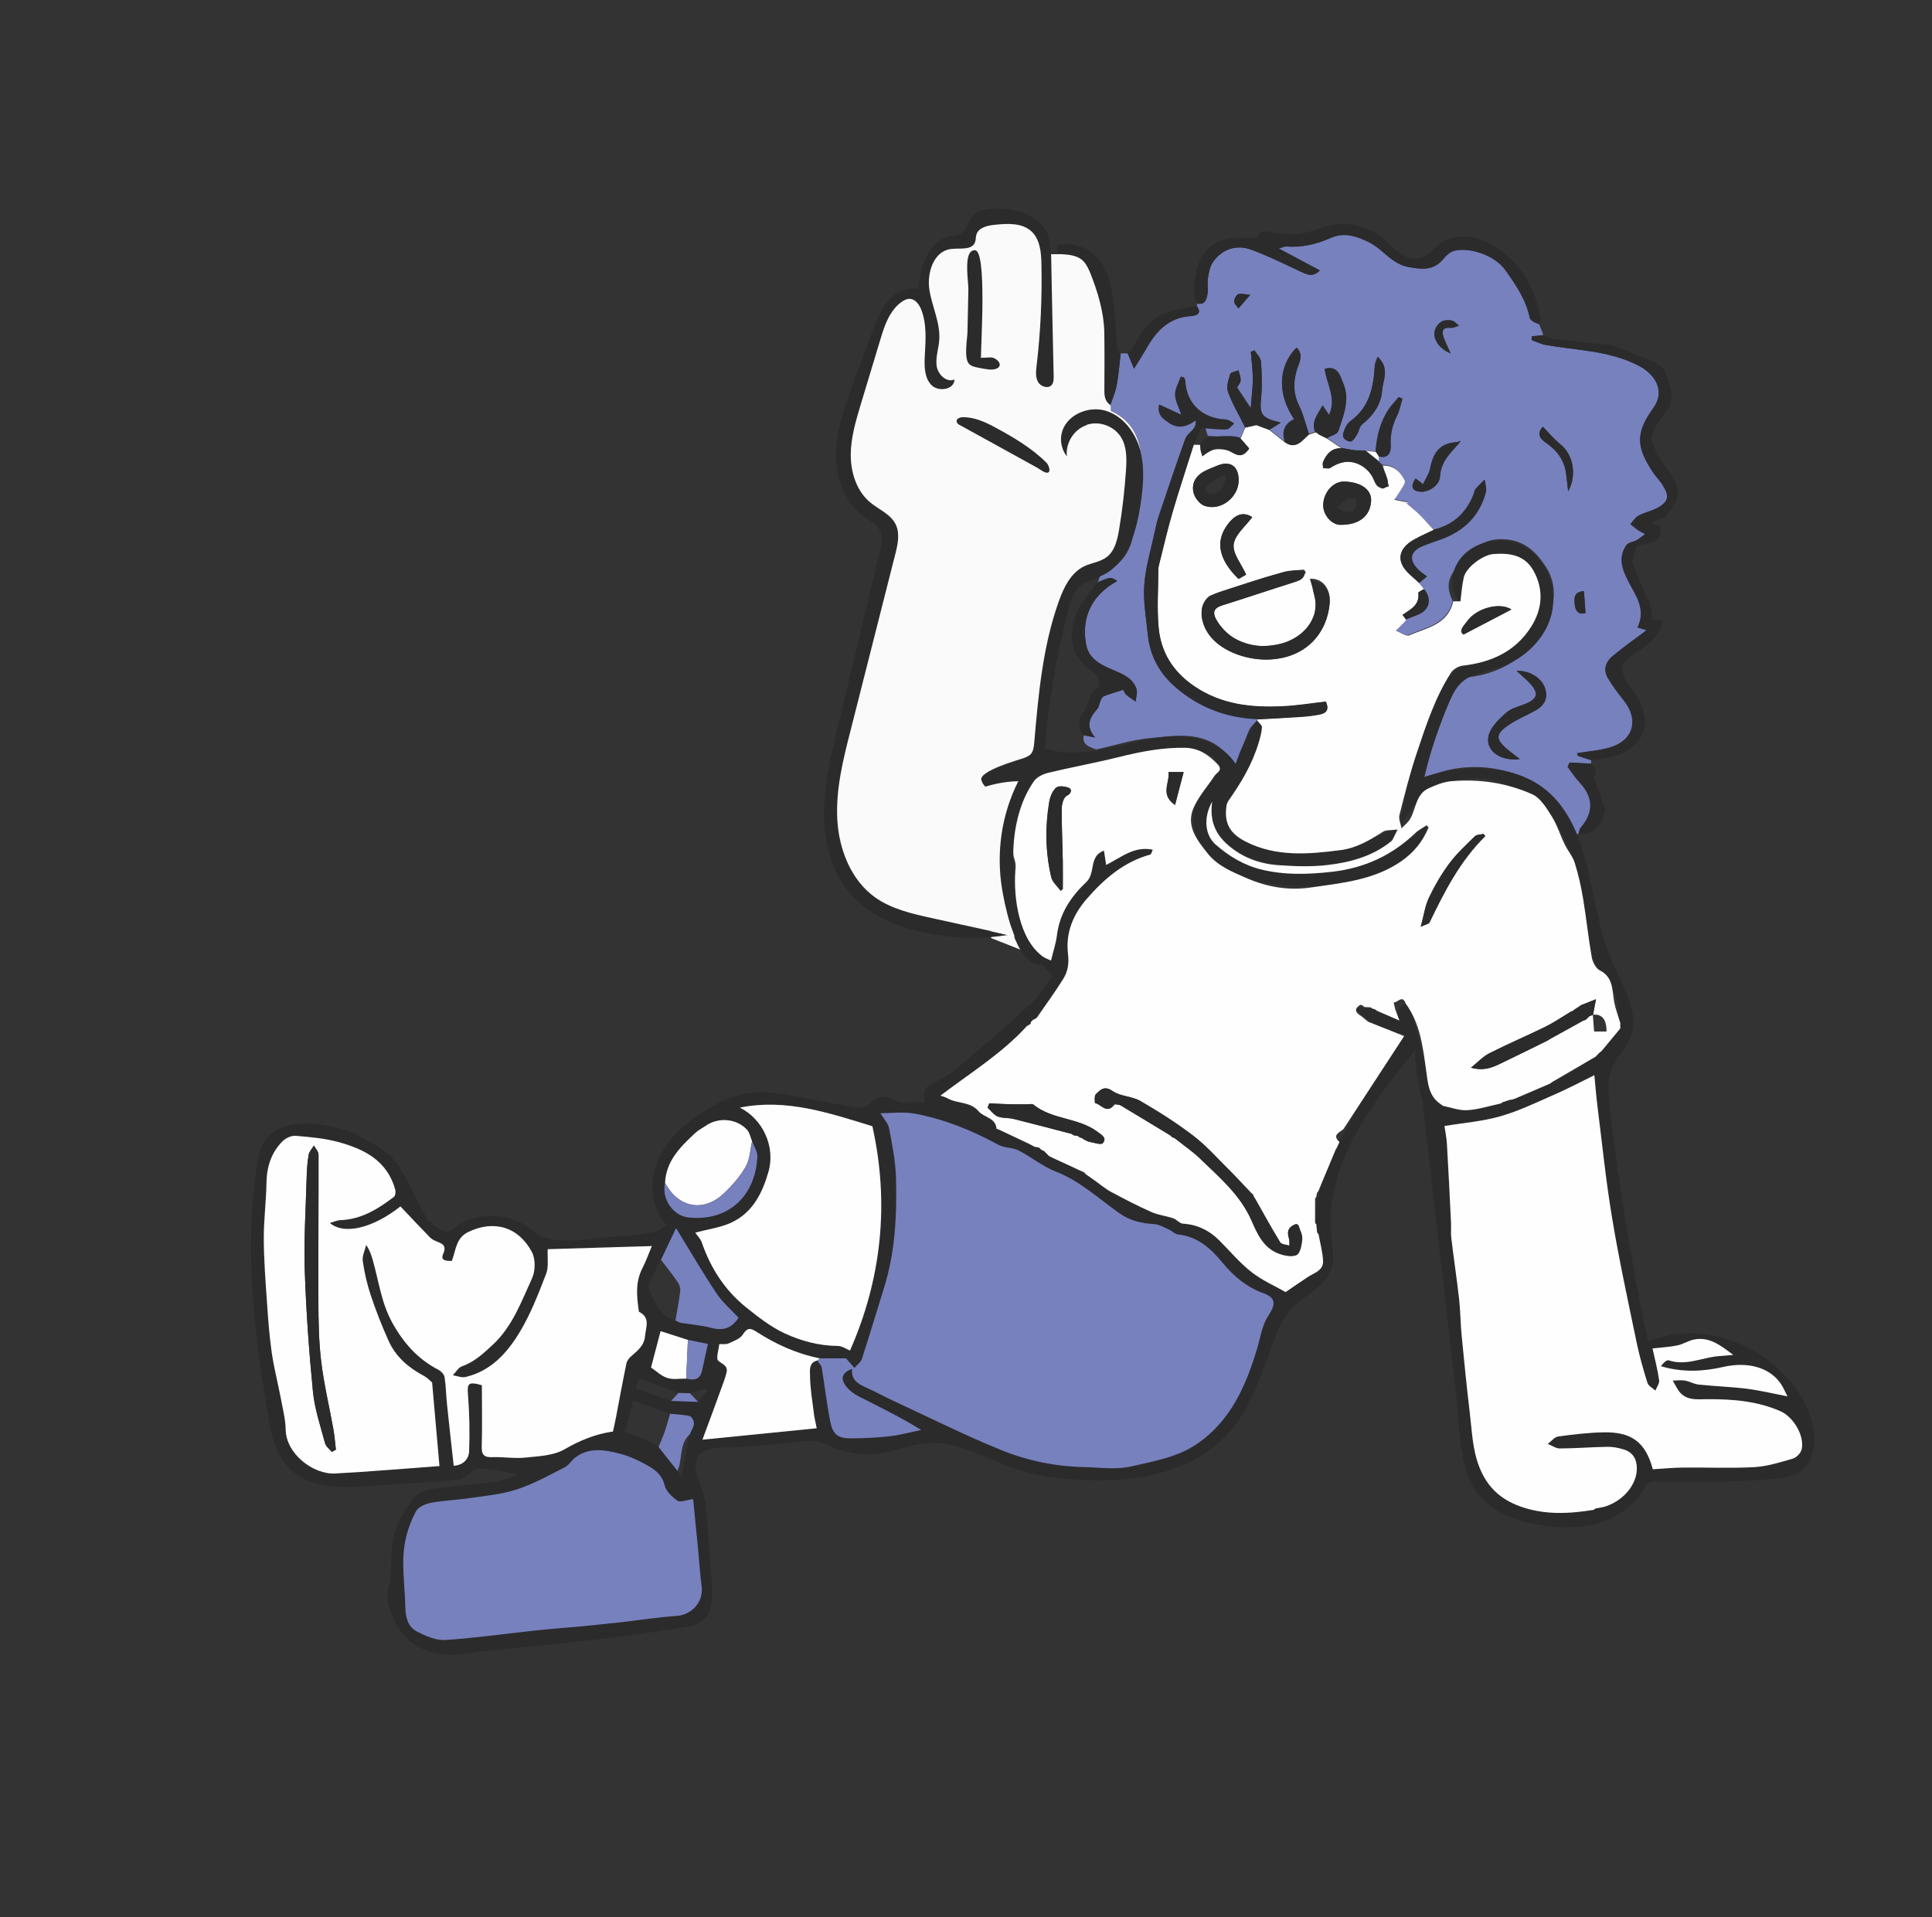 <?xml version="1.0" encoding="UTF-8"?><svg id="Calque_1" xmlns="http://www.w3.org/2000/svg" viewBox="0 0 260 258.05"><rect x="0" y="0" width="260" height="258.05" fill="#333333" stroke="none"/><defs><style>.cls-1{fill:#fefefe;}.cls-2{fill:#fafafa;}.cls-3{fill:#2b2b2c;}.cls-4{fill:#7781be;}</style></defs><path class="cls-2" d="m138.98,124.74l-.46,1.98-.34,1.44-.79-.31s-.01,0-.01-.01l-3.99-1.57v-1.97l2.57.21,1.57.13h.1s1.34.12,1.34.12Z"/><g><path class="cls-4" d="m223.78,65.3c-.41-.6-.94-1.13-1.34-1.74-2.26-3.38-2.33-5.33.05-8.6,1.78-2.45.08-4.68-1.97-5.73-3.97-2.06-8.34-2.04-12.55-2.8-.64-.12-1.24-.43-1.85-.65.01-.16.02-.34.03-.5.52-.06,1.05-.12,1.57-.17-.19-.47-.37-.94-.56-1.41-.1-.07-.22-.13-.35-.2t-.02-.01c-.34-.17-.71-.34-.86-.56-.03-.05-.05-.09-.06-.13-.5-2.44-1.85-4.41-3.24-6.38-1.52-2.15-4.91-3.15-6.87-2.69-.52.13-1.05.53-1.39.96-1.32,1.67-2.73,1.62-4.72,1.27-2.41-.43-3.52-2.44-5.45-3.38-1.7-.82-3.32-1.37-5.15-.56-1.9.85-3.87,1.31-5.96,1.15-.24-.02-.5.13-1,.28,1.96,1.04,3.7,1.97,5.52,2.94-.95.98-1.75.54-2.63.14-2.21-1.04-4.4-2.12-6.68-2.95-1.99-.72-3.92,0-5.09,1.71-.41.6-.54,1.42-.66,2.16-.1.67.06,1.4-.05,2.07-.12.71-.29,1.52-1.35,1.34-.03.1-.06.22-.09.32.85,1.17-.35,1.31-.87,1.34-2.89.21-4.57,1.98-5.88,4.31-.47.82-.98,1.61-1.7,2.78-.37-.88-.6-1.46-.85-2.05-.31.01-.64.01-.95.01-.17,1.4-.27,2.82-.53,4.23-.17.93-.56,1.81-.86,2.72.02.25.03.52.05.78,2.44,1.1,3.61,3.03,3.99,5.41.01.06.02.12.03.17.06.34.09.69.12,1.05.07,1.18-.37,2.4-.21,3.54.3,2.22-.52,4.24-.86,6.33,0,.03-.01.07-.02.1-.32,1.92-1.2,3.45-2.73,4.48-.38.27-.81.49-1.29.68-.15.07-.25.22-.38.37-.02.03-.05.07-.08.1-.09.27-.19.54-.28.81.51-.19,1-.46,1.52-.54.35-.06.74.16,1.07.39-3.36,1.82-4.87,4.83-4.19,8.53.37,2.03,2.07,2.78,3.7,3.47,1.3.56,2.58,1.08,3.07,2.51.17.5-.06,1.13-.1,1.7-.43-.3-.88-.58-1.27-.91-.2-.16-.28-.45-.41-.67-.91.3-1.77.54-2.6.87-.21.08-.35.38-.45.61-.17.36-.19.82-.43,1.1-1.05,1.17-1.62,2.33-.3,3.84-.51-.1-1.01-.2-1.52-.29-.28,1.35.78,1.56,1.66,1.93,2.43-.53,4.84-1.32,7.29-1.54h.02c1.45-.13,2.93-.34,4.38-.31,1.7.03,3.37.38,4.9,1.54.01.01.02.02.03.03.75.57,1.34,1.37,2.19,2.25.42-1.09.82-2.21,1.27-3.33.15-.41.32-.82.5-1.23.2-.44.58-.8.93-1.18.06-.07.12-.13.16-.2h.01c.02-.06.02-.12,0-.16-4.2-.17-7.91-1.59-11.09-4.36-2.12-1.86-3.35-4.19-3.64-6.99-.22-2.23-.64-4.48-.47-6.69.17-2.4.89-4.76,1.4-7.12.15-.75.32-1.5.57-2.22,1.16-3.45,2.32-6.9,3.54-10.31.2-.56.81-.95,1.18-1.46.19-.27.28-.61.22-1.07-1.25.94-2.47,1.15-3.64.31-.67-.47-1.59-.98-1.27-2.4,1.04.47,1.94.88,2.99,1.37-.32-.97-.82-1.84-.85-2.72-.01-.8.49-1.6.76-2.41.14.03.28.07.43.1.05.1.14.2.14.3.15,3.17,2.25,5.2,5.48,5.37.38.01.74.31,1.12.49-.34.28-.65.76-1,.79-.95.06-1.9-.08-2.85-.14.1.36.21.72.32,1.07.32.02.65.05.97.07,1.13.08,2.27.15,3.42.22.21-.49.42-.98.63-1.47-.78-1.57-1.69-3.1-2.29-4.75-.25-.68.06-1.63.29-2.4.08-.25.74-.34,1.12-.5.12.45.31.91.29,1.35-.01.32-.32.64-.49.94.56.85,1.1,1.68,1.84,2.79.12-1.5.29-2.73.28-3.96,0-1.2-.17-2.41-.27-3.61.16-.08.32-.15.49-.22.31.51.85,1,.88,1.52.12,1.61.17,3.25.02,4.86-.23,2.28.05,2.74,2.64,3.36-.51.31-1.02.63-1.53.93.69.56,1.39,1.11,2.08,1.67-.46-1.37-.08-2.43,1.25-3.06-2.29-3.35-2.18-7.12.32-9.63,1.05,1,.28,2.1.01,3.01-.47,1.68-.47,3.17.31,4.76.6,1.22.9,2.57,1.34,3.86.28-.09.56-.19.83-.28-.54-1.4.35-2.33,1.02-3.57.36.54.6.9.86,1.29,1.05-2.19-.32-4.14-.59-6.21,1.83-.51,2.08,1.03,2.47,1.88.97,2.19.06,4.38-.63,6.48-.15.44-1.01.64-1.54.95.67.45,1.33.9,2,1.34.57.1,1.13.23,1.71.3.5.06,1.01.03,1.5.05.45.06.9.1,1.34.16.15-2.05.61-3.99,1.77-5.72.39-.59.9-1.1,1.35-1.64.15.07.31.14.47.21-.23.76-.36,1.56-.72,2.26-.64,1.29-.94,2.57-.86,4.03.06.86-.29,1.89-1.64,1.45.01.22.02.43.02.65.09.09.19.19.28.28.08.08.15.16.24.25h.01c1.46-.01,2.37.82,2.95,2.05.09.21-.16.63-.32.89-.34.58-.72,1.12-1.09,1.68.63.12,1.24.24,1.85.36-.06.05-.13.08-.19.13.56.47,1.13.94,1.67,1.45.45.43.86.91,1.27,1.38.24.27.49.52.72.79,2.64-.61,4.4-2.23,5.39-4.72.1-.24.12-.56.28-.75.37-.45.81-.86,1.22-1.27.06.58.28,1.2.14,1.72-.85,3.16-2.94,5.17-5.97,6.29-.81.3-1.63.57-2.43.89-1.83.73-2.04,1.93-.58,3.32.29.27.64.49,1.05.8-.39.34-.72.61-1.04.88.21.28.43.54.64.81,1.24,1.53.58,2.95-.87,3.5-.52.19-1.03.41-1.54.61-.12.14-.23.29-.36.42-.35.35-.69.68-1.05,1.03.61.23,1.37.81,1.79.63,2.35-1.01,5.22-1.42,5.94-4.56-.79-1.64-.65-2.73.06-3.88h.01c.37-.61.9-1.24,1.53-1.97.79-.9,1.64-1.6,2.62-2,.79-.35,1.66-.51,2.62-.46,2.66.1,4.3,1.53,5.73,3.75,1.05,1.63,1.25,3.47.87,5.27.01.02,0,.05,0,.06-.58,2.73-2.44,5.33-4.49,6.84-.06.05-.12.08-.17.13-2,1.41-4.2,2.25-6.63,2.52-.19.03-.37.06-.56.07-.46.05-1.03.81-1.27,1.37-.24.53-.47,1.07-.68,1.6h-.01c-.53,1.26-1.02,2.52-1.48,3.8-.32.88-.63,1.76-.91,2.64-.03.09-.07.19-.09.29-.25.79-.51,1.57-.76,2.36-.14.45-.19.94-.28,1.47.5-.23,1-.43,1.49-.59,3.82-1.33,7.62-1.15,11.3.14,2.42.86,4.4,2.32,5.8,4.35.01.02.02.03.03.05.59.88,1.08,1.88,1.45,2.96.08.24.34.42.52.63.08-.02.15-.05.23-.08.09-.27.12-.61.29-.81,1.79-2.05,1.71-4.13-.19-6.12-.59-.63-1.05-1.38-1.57-2.06.08-.2.16-.38.25-.57.97.05,1.94.1,2.92.15.01-.15.01-.31.01-.47-.59-.19-1.19-.37-1.77-.58-.08-.03-.09-.23-.13-.36,1.46-.24,2.92-.36,4.29-.74,3.25-.9,4.09-3.7,2-6.34-.79-1-1.57-2.01-2.2-3.11-.6-1.07-.22-2.13.65-2.85,1.5-1.25,3.1-2.37,4.61-3.51-.23-.07-.69-.21-1.23-.37,1.22-2.51-.3-4.36-1.27-6.29-.81-1.6-1.34-3.15-.25-4.75.27-.38.96-.45,1.42-.71.37-.22.69-.51,1.13-.83-.43-.23-.73-.36-.98-.54-.35-.24-.67-.53-1.01-.8.36-.38.65-.89,1.09-1.12.79-.43,1.71-.6,2.5-1.02,1.56-.85,1.72-1.63.75-3.09Zm-57.12-23.78c-.2-.31-.57-.63-.57-.95s.28-.88.56-.97c.42-.14.94.03,1.6.09-.63.72-1.03,1.18-1.59,1.83Zm19.34,11.01c-.14,1.89-1.19,3.4-2.71,4.61-.34.27-.39.88-.65,1.3-.23.38-.5.86-.85.98-.25.09-.87-.25-1.01-.54-.13-.31.05-.81.21-1.18s.39-.76.72-1c2.58-1.85,3.13-4.56,3.3-7.48.02-.35.21-.68.38-1.19,1.68,1.55.71,3.11.6,4.5Zm7.91-9.19c.36-.27.98-.28,1.46-.2.35.06.65.45.98.69-.38.1-.78.34-1.13.3-.95-.1-1.29.3-.93,1.3.24.66.56,1.29.94,2.14-2.32-.97-2.87-3.1-1.32-4.24Zm2.4,16.37c-1.15,1.29-2.4,2.44-2.51,4.41-.08,1.24-1.54,2.16-2.66,2.07-1.12-.1-1.35-.72-.63-1.78.24.19.49.37,1.01.76.35-.75.81-1.4.95-2.12.46-2.37,1.47-3.42,3.62-3.54.16-.06.32-.12.49-.17-.09.13-.17.25-.27.37Zm10.3,35.93c-1.12.6-2.3,1.11-3.37,1.79-2.06,1.34-2.07,2.03-.21,3.57.42.34.85.66,1.51,1.17-2.71.34-4.82-1.24-4.16-3.33.35-1.1,1.37-2.07,2.28-2.88.65-.58,1.61-.85,2.45-1.16,1.83-.69,2.05-1.5.72-2.88-.52-.54-1.1-1.03-1.74-1.62,1.69-.09,3.33.93,3.8,2.25.46,1.32.05,2.37-1.29,3.1Zm4.43-29.5c-.12-.95-.2-1.6-.27-2.26-.2-1.9-1.2-3.24-2.76-4.31-1.05-.73-1.05-1.42-.39-2.14.82.83,1.53,1.7,2.37,2.37,1.68,1.33,2.28,4.07,1.04,6.33Zm.9,15.39c-.1-.88-.23-1.9,1.22-1.96.07,1.04.14,1.94.21,2.93-.78.25-1.32-.14-1.42-.97Z"/><path class="cls-3" d="m243.27,189.67c-3.45-7.78-13.45-12.49-21.5-9.08-2.16-10.31-3.87-20.72-5.11-31.2-.24-2.06-.44-4.26.49-6.11.58-1.19,1.59-2.14,2.14-3.33,1.57-3.4-.89-7.17-2.38-10.6-2.32-5.35-2.55-11.83-4.69-17.06-.52-1.29-1.16-2.49-1.97-3.59-.01-.01-.02-.02-.03-.05-.58-.78-1.25-1.49-2.03-2.15-4.05-3.42-9.9-3.68-15.07-2.34-.49.12-.96.25-1.42.41.28-1.23.6-2.44.97-3.65.02-.1.06-.2.09-.29.63-2.06,1.38-4.09,2.23-6.05.06-.13.12-.25.16-.37h.01c.39-.88.85-1.72,1.54-2.36.3-.27.63-.5.97-.68,1.22-.65,2.7-.88,4.04-1.31.97-.31,1.91-.78,2.77-1.34,2.08-1.38,3.72-3.45,4.32-5.86.08-.32.14-.65.17-.98,0-.01.01-.03,0-.06.36-3.15-1.1-6.53-3.87-8.06-1.61-.89-3.59-1.03-5.35-.5-1.6.47-3,1.5-3.77,3-.16.3-.29.63-.37.96h-.01c-.37,1.38-.16,2.92.8,3.89.08.08.17.16.28.24-.06-.23-.09-.46-.12-.69-.08-.82.05-1.64.34-2.41.42-1.13,1.2-2.13,2.26-2.74,1.96-1.16,4.65-.87,6.32.67,1.4,1.27,1.96,3.24,1.77,5.14,0,.06-.01.13-.02.19-.1.81-.35,1.6-.71,2.32-.35.68-.79,1.31-1.32,1.88-.06.07-.13.14-.19.21-1.32,1.34-3.04,2.3-4.85,2.89-.94.31-1.93.53-2.85.9-.6.23-1.16.53-1.66.95-.67.57-1.15,1.31-1.56,2.08-.14.25-.27.51-.39.78-.17.36-.34.72-.51,1.08-.07.13-.12.25-.17.39-1.35,3.01-2.43,6.14-3.23,9.33-.58,2.28-1.02,4.6-1.31,6.93-.01.13-.03.27-.05.39.03-.07.06-.14.09-.21.49-1.11,1.16-2.13,2-3.01,1.41-1.52,3.26-2.64,5.29-3.15.51-.14,1.03-.23,1.55-.28,1.99-.2,3.97.19,5.79,1,2.06.89,3.94,2.34,5.37,4.07.32.39.64.81.93,1.24.97,1.44,1.74,3.01,2.32,4.67.03.1.08.22.12.32,0,.01.01.02.01.03.42,1.26.73,2.57.96,3.89.06.29.1.57.15.86.03.24.06.47.09.72.25,2.13.35,4.35.95,6.4.21.72.49,1.4.86,2.06.09.17.2.34.29.5.57.87,1.24,1.68,1.76,2.56.23.39.43.81.58,1.25.28.83.34,1.66.22,2.45-.32,2.23-1.98,4.32-3.98,5.93-.69.56-1.42,1.07-2.15,1.49-2.32,1.37-4.76,2.51-7.29,3.4-1.71.6-3.46,1.1-5.24,1.47-.86.19-1.78.31-2.67.27-.69-.02-1.37-.15-1.94-.45-.34-.17-.65-.39-.91-.69-.66-.73-.93-1.71-1.17-2.65-.2-.74-.39-1.49-.59-2.23-.59-2.29-1.19-4.6-1.79-6.89-.12-.45-.24-.91-.36-1.37-.16-.02-.31-.01-.46.02-.63.16-1.12.8-1.17,1.46-.02.24.01.5.14.72-.9-.61-1.92-1.05-2.99-1.32-.85-.22-1.71-.31-2.58-.29-.09,0-.17,0-.27.01.06.06.12.13.19.17.8.81,1.7,1.52,2.69,2.11,1.15.69,2.41,1.23,3.7,1.56-2.12,2.93-4.1,5.97-5.92,9.11-.94,1.61-1.83,3.25-2.69,4.91-.02.05-.05.09-.07.14-.88,1.71-1.71,3.53-2.3,5.41-.56,1.72-.89,3.51-.89,5.3,0,.09,0,.19.01.28.02.39.09.76.2,1.15v.03s0,.01.01.01c.12.47.27.94.42,1.41.23.73.43,1.44.44,2.14,0,.23-.02.44-.08.61-.01.05-.01.08-.03.12-.28.79-1.04,1.12-1.79,1.59-.07.05-.14.08-.2.13-1,.66-1.97,1.33-3.01,2.04-2.27-1.31-4.3-2.26-6.16-4.16-.9-.93-1.77-1.92-2.74-2.78-.02-.02-.05-.05-.07-.07-.73-.65-1.53-1.22-2.43-1.62-.24-.12-.5-.21-.75-.29-.1-.05-.22-.07-.32-.1-.67-.21-1.35-.37-2.03-.56-.01,0-.02-.01-.03-.01-.9-.24-1.79-.54-2.66-.89-2.78-1.09-5.37-2.58-7.95-4.16-.01,0-.02-.01-.02-.01-1.35-.81-2.71-1.66-4.09-2.45-1-.59-2-1.15-3.03-1.68-.46-.24-.94-.47-1.41-.69-.98-.46-1.98-.88-2.93-1.39-.21-.12-.41-.23-.6-.36-.01-.01-.03-.01-.05-.02-.61-.39-1.18-.83-1.75-1.29-.49-.39-.96-.8-1.46-1.19-.29-.23-.58-.45-.88-.67-.01-.01-.02-.01-.02-.01-1.17-.83-2.48-.89-3.7-1.48-.14-.05-.27-.12-.41-.2-.3-.17-.65-.24-.95-.35,3.97-3.03,8.25-5.64,11.65-9.37.16-.09.32-.19.47-.28.02-.09.05-.2.07-.29l.25-.25c.17-.09.35-.19.51-.28,1.22-1.76,2.5-3.48,3.61-5.31.59-.96.76-2.03.61-3.28-.34-2.84.66-5.31,2.57-7.49,2.36-2.7,4.98-4.94,8.52-5.92.13-.03.19-.36.32-.65-2.52-.53-4.23,1.02-6.29,2.04-.09-.63-.19-1.23-.29-1.92-1.24.43-1.41,1.44-1.6,2.52-.1.58-.32,1.26-.73,1.66-2.11,1.99-3.65,4.25-4.01,7.21-.13,1.07-.49,2.11-.8,3.4-.32-.16-.8-.31-1.17-.59-.17-.13-.35-.27-.5-.42-.34-.3-.63-.64-.87-.98-.13-.17-.25-.36-.37-.56-.07-.12-.14-.24-.21-.37-.28-.54-.5-1.11-.67-1.71-.27-.88-.45-1.81-.64-2.72-.13-.61-.2-1.24-.29-1.85-.03-.16-.07-.32-.1-.49-.02-.12-.05-.23-.07-.35-.03-.56-.07-1.11-.1-1.68-.07-.74-.15-1.48-.22-2.22.07-.6.14-1.2.21-1.82.02-.32.07-.65.1-.97.07-.17.13-.36.18-.54.05-.59.1-1.18.21-1.74.24-1.39.67-2.67,1.37-3.74.89-1.35,2.2-2.35,4.08-2.82.01-.01.02-.01.03-.01,2.64-.65,5.3-1.24,7.96-1.76.05-.01.1-.02.15-.03,1.67-.34,3.33-.64,5.01-.93,1.1-.19,3.73-.41,5.74.02.01-.01.01,0,.01,0,1.31.28,2.36.82,2.54,1.82.07.36.02.78-.16,1.26-.02.06-.05.12-.08.17-.22.5-.59.93-.97,1.34-.34.36-.68.72-.98,1.11-.38.5-.65,1.07-.82,1.66-.45,1.56-.22,3.35.51,4.87t.01.01c.3.6.67,1.17,1.1,1.67,1.39,1.59,3.28,2.6,5.3,3.25.82.28,1.68.49,2.52.66,2.41.46,4.87.61,7.32.44,2.04-.13,4.07-.49,6.03-1.05.71-.21,1.41-.46,2.11-.75.23-.1.45-.2.68-.31.23-.1.45-.22.67-.34.05-.01.08-.03.12-.06,2.33-1.29,4.26-3.14,4.86-5.65.02-.05.03-.1.05-.15-.07.06-.13.13-.2.19-1.01.94-2.11,1.78-3.26,2.52-.05.05-.1.08-.16.12-5.83,3.66-13.28,4.77-19.89,2.76-.51-.15-1.02-.32-1.52-.53-1.25-.51-2.42-1.22-3.29-2.21-.08-.08-.15-.16-.22-.24-.9-1.13-1.34-2.71-1.03-4.1,0-.05.01-.1.03-.15.02-.12.06-.23.1-.34.01-.05.02-.08.05-.13.1-.28.24-.53.42-.78.01-.01.02-.01.02-.02-.01.07-.03.14-.03.22-.14.72-.09,1.45.09,2.15,0,.05.01.08.03.12.27,1.01.82,1.94,1.55,2.72.12.14.24.27.38.38.06.06.13.12.19.17.19.16.37.3.57.44.09.07.19.14.29.2,1.49,1,3.28,1.52,5.06,1.83.52.09,1.03.16,1.55.21,1.94.21,3.9.19,5.83-.07.12-.01.24-.02.36-.05,1.7-.24,3.37-.67,4.98-1.26.21-.08.43-.17.64-.27.02,0,.05-.01.07-.03.35-.15.69-.32,1.02-.53.16-.1.32-.21.49-.31.01,0,.02-.01.03-.02.81-.58,1.45-1.33,1.64-2.28.02-.07.03-.14.05-.22-.19.09-.38.19-.57.27-.95.45-1.91.87-2.89,1.23-2.36.9-4.82,1.57-7.27,1.83-2.29.25-4.58.15-6.81-.45-.34-.08-.66-.19-1-.29-.27-.09-.54-.2-.81-.31-.02-.01-.06-.02-.08-.03-1.7-.79-3.25-2.12-3.48-3.82-.01-.03-.01-.07-.01-.1-.02-.19-.02-.38-.01-.58,0-.02,0-.03.01-.06.05-.59.25-1.12.53-1.64.34-.64.76-1.23,1.16-1.82.34-.5.65-1.02.94-1.54.08-.14.16-.29.23-.43.09-.19.19-.37.29-.56.49-1.02.9-2.06,1.23-3.16h0c.09-.3.17-.59.24-.88.14-.56.2-1.24-.06-1.7-.07-.15-.17-.28-.32-.36-.01-.01-.03-.02-.05-.03-.01,0-.01-.01-.02-.01-.05.07-.09.14-.14.21-.53.76-1.01,1.57-1.42,2.41-.53,1.03-.97,2.11-1.33,3.22-.56-.87-1.29-1.59-2.13-2.13-.01-.01-.02-.02-.03-.03-1.42-.91-3.16-1.41-4.9-1.54-.25-.02-.52-.03-.78-.03-1.22-.01-2.41.13-3.6.35h-.02c-1.76.31-3.52.79-5.27,1.17-.67.15-1.34.29-2.03.39-2.33.38-4.7.46-6.91-.28.49-6.34,1.55-12.65,3.17-18.82.27-1.02.58-2.08,1.32-2.82.82-.81,1.99-1.1,3.04-1.56.13-.06.25-.12.37-.17.47-.24.9-.53,1.3-.88,1.31-1.12,2.16-2.73,2.73-4.48.41-1.22.68-2.5.88-3.73.38-2.42.66-4.93.09-7.3-.01-.06-.02-.12-.03-.17-.61-2.43-2.29-4.72-4.69-5.44-2.41-.72-5.42.65-5.93,3.1-.22,1.05.05,2.21.72,3.06-.22-1.77.93-3.62,2.6-4.2,1.69-.59,3.73.15,4.65,1.67.79,1.3.76,2.92.66,4.42-.17,2.71-.49,5.41-.94,8.07-.23,1.35-.58,2.81-1.67,3.64-.87.65-2.01.75-3,1.22-1.81.87-2.77,2.86-3.44,4.75-2.16,6.09-2.74,12.6-3.3,19.03-.05.56-.12,1.16-.5,1.55-.25.24-.6.37-.93.5-.63.22-6.03,1.72-5.68,2.95.09.34.28.65.54.89,1.44-.44,2.93-.69,4.43-.73-2.26,4.45-3,9.63-2.18,14.54.15.89.51,2.82,1.11,4.76.38,1.2.85,2.4,1.42,3.33,0,.01.01.01.01.01.75,1.25,1.69,2.05,2.84,1.85.54.6.96,1.07,1.41,1.57-.86,1.16-1.64,2.57-2.78,3.64-2.88,2.7-5.88,5.28-8.91,7.84-1.25,1.05-2.55,2.21-4.04,2.78-1.56.58-1.62,1.52-1.45,2.79-1.49-.09-3.13.24-4.24-.37-1.34-.74-2.27-.31-2.98.39-1.09,1.08-2.2.6-3.26.43-3.29-.52-6.53-1.31-9.82-1.75-4.35-.6-8.32,1.42-11.65,4.11-2.04,1.64-3.75,3.82-4.42,6.37-.67,2.54-.16,5.46,1.67,7.35-.59.37-1.19.83-1.91.96-1.72.29-3.48.49-5.23.58-3.1.16-8.39,1.44-10.82-.73-1.68-1.49-3.99-2.19-6.22-2.04-1.17.07-2.29.38-3.35.9-.52.25-1.76,1.4-2.35,1.19-.83-.3-1.53-.98-2.28-1.52-.07-.09-.13-.19-.2-.28-.02-.1-.05-.21-.07-.31-.07-.08-.14-.16-.2-.24-1.4-2.36-2.48-5.53-4.3-7.55-.76-.85-1.77-1.44-2.76-2.01-1.34-.79-2.7-1.59-4.2-1.96-4.25-1.05-10.04-1.55-11.08,3.83-.31,1.63-.52,3.29-.67,4.93-.32,3.3-.39,6.62-.28,9.94.22,6.55,1.12,13.07,2.19,19.53.3,1.85.63,3.73,1.45,5.41,1.02,2.1,2.74,3.44,4.95,4.07,2.41.69,4.97.54,7.46.37,3.95-.25,7.88-.51,11.82-.79.32-.02.64-.29.94-.46.64-.38,1.29-1.15,1.9-1.11,1.72.1,3.44.53,5.15.83-1.09.5-2.19.86-3.32,1.01-2.6.35-5.22.53-7.83.89-.89.13-2,.36-2.55.96-1.34,1.48-2.38,3.32-2.94,5.26-.6,2.13-.2,4.35-.61,6.51-.1.57-.29,1.15-.29,1.72-.01.56.14,1.1.3,1.64,1.2,3.96,3.62,5.93,7.77,6.26,1.68.14,3.42-.3,5.13-.49,8.96-.89,17.97-1.71,26.85-3.23.78-.14,1.59-.29,2.23-.74,1.49-1.07,1.52-3.24,1.38-5.08-.22-2.88-.43-5.77-.65-8.66-.09-1.26-.19-2.54-.57-3.74-.37-1.19-1.01-2.34-.96-3.58.1-2.89,4.11-2.27,6.05-2.42,3-.23,5.99-.5,8.97-.81,1.78-.19,2.8.69,4.48,1.23,1.72.53,3.57.69,5.36.43,2.15-.32,4.2-1.23,6.37-1.38,4.26-.3,8.13,2.27,12.19,3.59,2.59.86,5.33,1.19,8.06,1.34,3.75.21,7.57.06,11.19-.95,3.62-1,7.07-2.92,9.47-5.81,2.03-2.45,3.23-5.48,4.4-8.44,1.16-2.94,1.96-6.62,4.55-8.67,1.66-1.31,3.8-2.47,4.48-4.61.43-1.34.12-2.8-.03-4.2-1.01-9.48,5.41-17.98,11.46-25.34-.68.83.75,6.51.88,7.71.3,2.57.59,5.15.89,7.72.6,5.27,1.2,10.53,1.82,15.8.6,5.27,1.2,10.53,1.81,15.8.47,4.13.23,9.47,2.91,12.93,1.86,2.41,4.95,3.55,7.96,4.09,2.63.47,5.36.58,7.94-.12,2.58-.71,4.99-2.27,6.33-4.58.2-.36.41-.75.78-.93.27-.14.57-.14.87-.13,5.22.09,10.41.05,15.62-.35,1.26-.09,2.58-.23,3.65-.9,2.63-1.67,2.43-5.63,1.17-8.47Zm-125.86-38.09c2.32,10.38,1.23,20.57-3.01,30.19-.47-.2-1.07-.61-1.64-.63-2.54-.01-4.95-.67-7.18-1.7-1.86-.87-3.54-2.2-5.16-3.5-2.84-2.28-4.76-5.26-5.95-8.71-.17-.5-.59-.91-.88-1.33,1.71-.46,3.35-.67,4.78-1.33,2.89-1.32,4.2-3.89,5.06-6.85.98-3.37-.74-7.12-3.84-8.65,6.19-1.26,11.97.71,17.83,2.5Zm-27.91,7.63c.14-2.96,2.07-4.85,4.05-6.69.43-.41.97-.68,1.46-1.01,1.72-1.16,4.12-.96,5.52.56.36.39.46,1.02.68,1.54.25.69.74,1.4.71,2.08-.24,5.3-3.91,8.74-9.26,8.18-2.1-.22-3.65-2.52-3.16-4.67Zm-.56,10.36c.71-1.47,1.4-2.94,2.03-4.27,1.85,3.01,3.57,5.96,5.45,8.8.8,1.2,1.96,2.19,2.95,3.26-.94,1.46-2.1,1.79-3.68,1.37-1.32-.36-2.7-.44-4.05-.67-.25-.05-.5-.21-.75-.32-2.11-.59-2.73-2.47-3.54-4.16-.14-.28-.05-.74.09-1.05.46-1,1.01-1.97,1.5-2.95Zm6.33,11.32c-.25,1.15-.52,2.26-.74,3.38-.25,1.26-.83,1.62-2.19,1.29-.86-.02-1.77.15-2.55-.09-.8-.27-1.48-.93-2.19-1.41.42-1.61.83-3.2,1.29-4.9,1.24.39,2.45.79,3.67,1.18.88.17,1.76.36,2.71.56Zm-29.03,15.22c-1.08.05-1.47-.27-1.45-1.4.08-2.79.03-5.58.03-8.28-1.85-.53-2-.23-1.88,1.27.2,2.54.25,5.09.15,7.63-.05.97-.75,1.85-2.07,1.93-.31-2.79-.63-5.51-.9-8.24-.13-1.23-.14-2.47-.34-3.68-.06-.38-.47-.82-.85-1.01-2.77-1.44-4.67-3.58-6.19-6.33-1.5-2.71-1.82-5.66-2.65-8.51-.17-.61-.37-1.23-.86-1.96-.17.73-.57,1.47-.46,2.15.22,1.56.58,3.14,1.08,4.63.69,2.07,1.49,4.12,2.4,6.11.96,2.15,2.69,3.62,4.75,4.72.47.24.85.66,1.12.88.32,3.75.65,7.39.98,11.25-4.79.35-9.4.75-14.02,1-3,.16-6.61-2.65-6.67-5.86-.03-1.48-.42-2.95-.69-4.41-.38-2-.9-3.98-1.19-6-.32-2.25-.49-4.51-.65-6.78-.2-2.86-.42-5.71-.43-8.57-.01-2.5.31-5,.36-7.5.03-2.18.65-4.1,2.19-5.63.42-.41,1.17-.75,1.72-.71,1.92.16,3.88.32,5.72.82,3.51.95,6.61,2.51,7.7,6.41.08.3.01.83-.19.98-2.14,1.63-4.39,3.03-7.2,3.13-.42.01-.83.22-1.41.38,1.96,1.75,5.92.69,9.54-2.19,1.32,1.39,2.63,2.78,3.95,4.14.23.24.56.42.86.54.79.32,1.48.52.94,1.72-.42.91.5.94,1.17.93.57-1.4.53-3.07,2.16-3.87,3.48-1.7,6.82-.73,8.62,2.69.49.94.46,2.54.01,3.52-1.45,3.14-2.63,6.45-5.27,8.91-1.27,1.18-2.51,2.34-4.19,2.93-.49.17-.81.8-1.22,1.2.58.09,1.19.36,1.72.23,3.46-.8,5.65-3.31,7.34-6.15,1.45-2.41,2.48-5.09,3.48-7.73.37-.95.16-2.11.22-3.32,4.51-.13,9.28-.28,14.01-.42-.38.9-.75,1.97-1.26,2.96-.95,1.82-.79,3.72-.52,5.64.01.09.01.23.07.25,1.53.78.89,2.01.79,3.23-.12,1.33-1,1.97-1.86,2.72-.28.25-.57.63-.64.98-.51,2.45-.96,4.93-1.44,7.39-.12.58-.24,1.15-.38,1.77-2.3.34-4.42,1.17-6.53,2.4-1.48.87-3.48.93-5.28,1.11-1.46.15-2.94-.12-4.41-.06Zm18.97-7.57c1.59.56,3.28,1.16,4.95,1.75.89.09,1.79.1,2.65.31.28.07.6.67.57,1.01-.05.5-.37.97-.58,1.47-.36,1.85-.72,3.7-1.11,5.71-.22-.34-.37-.58-.52-.81-.86-1.08-1.7-2.14-2.55-3.22-.65-.36-1.26-.76-1.93-1.07-.76-.34-1.57-.58-2.57-.93.36-1.38.74-2.85,1.09-4.23Zm8.74,20.04c.16,1.63.24,3.28.47,4.91.28,2.08-1.29,3.86-3.38,4.01-2.5.17-4.98.56-7.47.85-1.63.19-3.26.35-4.9.51-2.23.21-4.48.37-6.71.6-4.02.43-8.02,1.02-12.04,1.27-1.25.08-2.64-.53-3.8-1.12s-1.55-1.79-1.57-3.13c-.05-2.12-.3-4.23-.29-6.33.01-2.37.6-4.67,1.72-6.75.31-.59,1.3-1,2.04-1.13,1.69-.32,3.44-.37,5.15-.63,2.13-.32,4.33-.51,6.36-1.17,2.25-.73,4.35-1.91,6.47-2.98.57-.29.93-.97,1.47-1.35,1.85-1.37,3.9-1,5.9-.49,1.08.27,2.13.73,3.13,1.25,1.27.67,2.54,1.34,2.94,3.03.19.8,1.01,1.55,1.72,2.06.36.25,1.15-.09,2.11-.21.21,2.19.45,4.49.67,6.8Zm0-19.9c-1.22-.05-2.43-.08-3.64-.13-1.56-.53-3.14-1.07-4.78-1.62.21-.69.35-1.17.42-1.39,1.81.65,3.59,1.29,5.36,1.93.51.01,1.03.02,1.54.05.72-.2,1.44-.38,2.14-.58.08.09.16.17.23.27-.42.49-.85.98-1.27,1.47Zm76.72-11.57c-.81,1.23-1.04,2.85-1.48,4.31-1.52,5.08-3.58,9.84-8.17,12.95-2.6,1.76-5.64,2.25-8.65,2.96-2.21.51-4.26.15-6.37.12-3.83-.07-7.59-.82-11.1-2.23-4.94-1.99-9.71-4.4-14.55-6.63-1.24-.58-2.43-1.24-3.66-1.79-1.13-.51-2.2-1.03-2.01-2.58-1.41.56-1.64,1.34-.74,2.45.45.54,1.1,1,1.74,1.32,2.76,1.4,5.53,2.74,8.29,4.46-1.38.29-2.76.68-4.16.85-1.72.2-3.47.27-5.21.29-1.74.03-2.49-.47-2.84-2.18-.49-2.43-.75-4.91-1.16-7.35-.06-.34-.39-.63-.6-.94-1.18.27-1,1.37-1,2.07.02,1.67.3,3.33.51,4.99.08.66.24,1.31.39,2.06-4.99.5-10,1-15.39,1.54.95-2.57,1.76-4.77,2.57-6.99.25-.68.52-1.37.68-2.07.22-.95-.6-1.09-1.11-1.56-.34-.31.05-1.41.13-2.23.46-.02.91.06,1.26-.09.68-.32,1.54-.63,1.91-1.19.56-.89.97-.94,1.79-.42,2.63,1.7,5.44,3,8.54,3.61h3.55c.43.49.79.89,1.13,1.29.35-.39.86-.74,1.01-1.2,1.02-3.16,1.96-6.33,2.95-9.5,1.53-4.86,1.77-9.88,1.63-14.9-.07-2.22-.51-4.43-.93-6.62-.13-.68-.72-1.29-1.17-2.05,1.47,0,3.03-.22,4.51.05,4.01.73,7.76,2.25,11.33,4.2.81.44,1.91.35,2.73.76,1.71.88,3.25,2.16,5.02,2.86,3.3,1.27,5.8,3.67,8.6,5.63,1.4.98,2.92,1.33,4.58,1.42.71.03,1.39.46,2.07.75.41.17.75.59,1.16.64,2.63.27,4.43,1.88,5.97,3.77,1.54,1.88,3.29,3.32,5.6,4.18,1.7.63,1.56,1.53.59,3.02Zm71.76,18.03c-.13.47-.69,1.04-1.18,1.18-1.68.5-3.4,1.04-5.14,1.15-3.18.17-6.38.02-9.57.06-1.37.01-2.74.15-4.12.23-.97-3.61-2.81-5.06-6.65-4.97-2.03.03-4.07.28-6.09.56-.51.07-.95.66-1.41,1,.54.22,1.09.61,1.62.61,2.15-.01,4.31-.2,6.46-.23.71-.01,1.45.15,2.13.35,1.23.38,1.77,1.29,1.77,2.57,0,2.11-1.7,4.24-4.12,5.07-.46.16-.96.22-1.45.31-.08.07-.16.14-.25.2-3.3.53-6.59.69-9.82-.46-2.66-.95-4.48-2.63-5.55-5.34-.94-2.4-.98-4.89-1.29-7.34-.42-3.48-.75-6.97-1.09-10.47-.16-1.59-.16-3.18-.34-4.77-.31-2.74-.72-5.48-1.05-8.22-.08-.69,0-1.4-.03-2.11-.17-3.52-.35-7.04-.56-10.55-.05-.9-.24-1.78-.32-2.41,2.65-.44,5.19-.64,7.58-1.33,2.49-.72,4.86-1.88,7.25-2.92,1.78-.79,3.5-1.7,5.33-2.59.15,1.42.25,2.85.44,4.26.63,5.04,1.13,10.08,1.97,15.08.94,5.59,2.14,11.13,3.3,16.68.37,1.82.88,3.62,1.45,5.39.13.42.69.69,1.07,1.03.19-.46.57-.96.51-1.39-.21-1.42-.58-2.81-.89-4.28,1.19-.14,2.28-.19,3.35-.41.1-.02.2-.05.3-.07,1.29-.34,2.2-.98,3.66-.63,1.1.27,2.08.89,3,1.55.19.14.37.28.56.42-.83.07-1.42.12-2.01.16-2.21.21-4.35,1.33-6.67.56-.28-.09-.75.38-1.04.79,2.86.86,5.64.74,8.38.12,3.23-.74,6.15.01,7.69,2.16.37.53.63,1.16.96,1.79-1.9-.37-3.65-.8-5.41-1.02-2.18-.28-4.36-.35-6.54-.58-.64-.06-1.24-.43-1.88-.54-.53-.08-1.08,0-1.62.01.22.39.44.81.68,1.19.96,1.55,2.5,1.32,3.98,1.32,3.37-.02,6.7.23,9.86,1.63,1.74.76,3.29,3.39,2.8,5.17Z"/><path class="cls-3" d="m141.78,50.68c0,.38,0,.81-.24,1.12-.45.59-1.49.29-1.86-.36s-.29-1.46-.2-2.2c.54-4.55.75-9.13.65-13.71-.03-1.55-.19-3.26-1.31-4.34-1.27-1.2-3.26-1.1-5-.91-.98.1-2.16.37-2.44,1.32-.1.34-.06.72-.19,1.04-.44,1.12-2.08.73-3.28.9-2.29.31-3.22,3.23-2.85,5.51.36,2.28,1.5,4.47,1.32,6.77-.09,1.16-.51,2.3-.35,3.45.17,1.16,1.33,2.29,2.4,1.83-.02,1.37-2.16,1.72-3.11.74-.94-.97-.96-2.49-.89-3.86.12-2.13.3-4.34-.49-6.32-.28-.68-.79-1.39-1.52-1.41-.37-.02-.74.16-1.05.37-.68.46-1.19,1.09-1.61,1.79-.6,1.02-.98,2.21-1.32,3.36-.87,2.85-1.72,5.7-2.58,8.54-.68,2.27-1.38,4.57-1.39,6.93,0,2.37.78,4.85,2.59,6.38,1.18.98,2.78,1.6,3.46,2.98.6,1.24.28,2.7-.06,4.03-2,7.91-4.02,15.83-6.02,23.74-1,3.9-1.99,7.88-1.78,11.91.21,4.02,1.81,8.17,5.08,10.52,2.21,1.57,4.94,2.2,7.59,2.78,2.69.59,5.36,1.18,8.05,1.77.75.16,1.5.34,2.26.5-.75.12-1.5.21-2.26.27-3.37.28-6.78,0-10.06-.85-3.25-.83-6.46-2.28-8.71-4.77-2.62-2.89-3.68-6.92-3.72-10.82-.02-3.89.88-7.73,1.79-11.52,1.9-7.96,3.8-15.93,5.71-23.91.22-.94.44-1.98.01-2.86-.43-.87-1.38-1.32-2.16-1.88-2.65-1.9-3.81-5.37-3.72-8.62.09-3.26,1.23-6.39,2.36-9.45.85-2.29,1.69-4.57,2.54-6.85.53-1.42,1.08-2.89,2.07-4.04.98-1.16,2.54-1.96,4.03-1.64.22-1.49.46-3.01,1.13-4.35.67-1.35,1.85-2.54,3.33-2.8.46-.09.97-.09,1.38-.36,1.04-.67.93-2.23,2.11-2.82,1.47-.74,4.03-.56,5.57-.17,1.78.45,3.45,1.66,4.05,3.38.22.66.29,1.34.31,2.04.01.14.01.27.01.41.01.08.01.15.01.23.1,5.39.22,10.8.34,16.21Z"/><path class="cls-3" d="m214.17,102.32c-.59-.19-1.19-.37-1.78-.59-.07-.03-.08-.23-.13-.36,1.46-.24,2.92-.35,4.3-.74,3.26-.9,4.09-3.71,2-6.35-.79-1-1.57-2.02-2.2-3.12-.61-1.06-.22-2.12.65-2.85,1.5-1.25,3.1-2.37,4.61-3.51-.23-.07-.7-.21-1.22-.37,1.21-2.52-.3-4.37-1.28-6.29-.81-1.6-1.34-3.15-.25-4.76.26-.38.95-.44,1.42-.7.37-.21.7-.5,1.14-.82-.44-.24-.73-.36-.99-.54-.35-.25-.67-.53-1.01-.8.36-.38.65-.89,1.09-1.13.79-.42,1.71-.6,2.5-1.02,1.56-.84,1.73-1.63.75-3.09-.41-.61-.93-1.13-1.34-1.74-2.26-3.38-2.33-5.32.04-8.6,1.78-2.46.08-4.68-1.96-5.74-3.97-2.06-8.33-2.03-12.55-2.8-.64-.12-1.24-.42-1.85-.64.01-.17.02-.34.03-.5.53-.06,1.05-.11,1.58-.17.48.18.95.47,1.45.53,2.67.32,5.34.58,8.01.87.1.07.2.13.3.2,1.69.67,3.37,1.34,5.06,2.01.76.3,1.46.89,1.68,1.67.34,1.16,1.15,3.11.48,4.23-.51.84-1.11,1.62-1.67,2.42-.06.09-.11.18-.17.28-.03.11-.06.21-.1.32-.06.08-.12.16-.18.24-.04.18-.08.36-.11.54-.07.1-.15.2-.22.3,0,.09,0,.19,0,.28.18.56.37,1.11.55,1.67.48,1.44,1.99,2.69,2.61,4.15.91,2.14,0,3.07-1.27,4.73-.57.25-1.14.5-1.7.75.03.09.06.18.08.27.26.03.52.07.78.1.52,1.29-.11,2.26-1.66,2.56-.38.07-.75.14-1.13.2-.09.09-.19.18-.28.27-.19.66-.39,1.32-.58,1.98.45,1.11.89,2.21,1.34,3.32.57,1.4,1.59,2.85,1.27,4.35.52.07,1.04.14,1.56.21-.77,2.61-2.42,3.48-4.5,4.9-2.1,1.44-.41,3.32.65,4.83.74,1.06,1.32,2.27,1.4,3.56.12,1.76-.78,3.09-2.17,4.07-.29.2-.6.37-.91.56-.65.18-1.3.36-1.95.54l-2.19.33Z"/><path class="cls-3" d="m207.11,43.52c-.38.11-1.16-.39-1.23-.71-.5-2.44-1.85-4.42-3.24-6.39-1.52-2.15-4.91-3.14-6.87-2.67-.51.12-1.05.53-1.39.95-1.32,1.67-2.73,1.62-4.72,1.27-2.41-.42-3.53-2.43-5.45-3.37-1.7-.83-3.33-1.37-5.15-.56-1.9.85-3.87,1.3-5.97,1.14-.24-.02-.5.13-.99.27,1.96,1.04,3.7,1.98,5.52,2.95-.96.99-1.76.55-2.64.13-2.2-1.03-4.39-2.12-6.67-2.94-1.99-.72-3.93,0-5.09,1.71-.41.6-.54,1.42-.66,2.16-.11.68.06,1.4-.05,2.07-.12.71-.29,1.52-1.35,1.34-.1-.16-.2-.31-.3-.47-.29-1.64-.15-3.26.43-4.86.8-2.21,2.66-3.5,5.01-3.51.96,0,1.93-.02,2.89-.03.37-1.32,1.37-.82,2.44-.65,1.23.19,2.49.29,3.72.05,1.22-.23,2.36-.78,3.57-1.05,2.47-.56,5.18.08,7.13,1.69.76.63,1.41,1.38,2.2,1.97s1.8.99,2.75.77c1.18-.28,1.94-1.4,2.94-2.1,2.11-1.47,5.09-.84,7.27.52,2.01,1.25,3.63,3.07,4.7,5.18.53,1.05.93,2.17,1.17,3.33.07.33.42,1.46.15,1.72-.03.03-.07.05-.12.07Z"/><path class="cls-3" d="m150.82,47.6c-.17,1.4-.27,2.82-.53,4.23-.17.93-.56,1.81-.86,2.72-.69-.46-.82-1.12-.82-1.93.02-2.64.03-5.29-.01-7.93-.06-2.63-.87-5.35-1.83-7.78-.24-.59-.5-1.18-.91-1.66-.75-.85-1.98-.96-3.07-1.02-.15-.01-.3-.01-.45-.02-.01-.12-.02-.24-.03-.37-.02-.25-.05-.51-.07-.74.81-.57,3.43-.05,4.45.69,2.04,1.51,2.69,3.74,3.04,6.03.37,2.38.45,4.82.65,7.22.15.19.3.37.45.56Z"/><path class="cls-3" d="m133.85,49.71c-.35.08-.72.05-1.07-.01-.45-.06-.89-.14-1.33-.24-.36-.08-.72-.17-.98-.41-.82-.71-.28-3.45-.27-4.42.03-1.9.08-3.81.12-5.71.01-.93-.51-3.97.25-4.94.15-.19.36-.3.64-.29,1.61.06.8,12.58.8,14.48.81,0,1.32-.13,1.7.02.86.35,1.27,1.25.14,1.52Z"/><path class="cls-3" d="m141.15,63.53c-.34.36-1.2-.37-1.56-.57-1.16-.64-2.32-1.27-3.46-1.91-2.32-1.27-4.63-2.55-6.93-3.82-.08-.03-.16-.08-.24-.14-.1-.09-.2-.2-.22-.34-.07-.41.47-.6.88-.6,1.54,0,2.99.66,4.33,1.39,2.42,1.3,4.98,2.82,6.92,4.78.19.19.51.95.29,1.2Z"/><path class="cls-3" d="m212.46,112.2c.09-.27.11-.61.29-.81,1.79-2.05,1.71-4.13-.19-6.13-.59-.62-1.06-1.37-1.58-2.06.09-.19.17-.38.26-.57.97.05,1.95.11,2.92.16.38.5.96.94.37,1.69-.09.12.08.46.16.69.46,1.34.93,2.68,1.39,4.02-.06.1-.12.2-.19.3-.55,2.04-1.6,2.86-3.44,2.71Z"/><path class="cls-3" d="m161.07,41.21c.84,1.17-.36,1.31-.87,1.35-2.9.21-4.57,1.98-5.89,4.3-.47.82-.98,1.61-1.7,2.78-.36-.88-.6-1.46-.84-2.04.24-.27.49-.55.73-.83.98-2,2.23-3.8,4.36-4.64,1.26-.5,2.66-.64,4-.95,0,0,.1.04.1.04h.11Z"/><path class="cls-1" d="m203.34,147.99c-.38.12-.76.24-1.13.37-.08.06-.17.11-.25.17-1.49.32-2.97.8-4.48.9-1.09.07-2.2-.37-3.31-.59-.09-.07-.17-.14-.26-.2-1.64-1.07-1.74-2.77-1.98-4.49-.43-3.16-.79-6.37-2.76-9.08-.44-1.24-1.08-.09-1.62-.14.07.31.15.63.22.94.15.41.31.83.56,1.49-1.11-.48-2.08-.9-3.05-1.32-.07-.06-.15-.12-.22-.18-.11-.03-.22-.06-.34-.1-.09-.06-.17-.12-.26-.17-.28-.02-.56-.03-.84-.05-.09-.07-.19-.15-.28-.22-.09-.03-.18-.05-.27-.08-.72.46-.82.92-.02,1.43.31.19.57.46.86.69.08.06.17.12.25.18,1.66.66,3.32,1.32,4.81,1.91-2.61,4-5.39,8.26-8.17,12.52-.56.47-1.57.79-.54,1.75-.12.26-.24.51-.36.77-.05.09-.1.18-.16.27-.77,1.85-1.55,3.7-2.32,5.56-.06.08-.12.16-.18.24-.04.2-.08.4-.12.6-.07.03-.12.08-.14.16,0,1.08,0,2.16,0,3.24.02.09.07.15.16.19.04.37.07.75.11,1.12.07.09.13.18.2.27.21,1.2.55,2.39.6,3.6.05,1.28-1.18,1.57-2.03,2.13-1,.66-1.98,1.34-3.01,2.04-1.37-.79-3.13-1.55-4.6-2.7-1.6-1.25-2.92-2.86-4.38-4.31-1.34-1.33-2.93-2.08-4.85-2.2-.44-.03-.83-.57-1.3-.73-.96-.32-2-.42-2.92-.83-1.86-.83-3.67-1.76-5.46-2.73-.79-.43-1.49-1.03-2.23-1.56-.37-.26-.74-.51-1.11-.78-.08-.09-.16-.18-.25-.27l-4.2-1.93c-.18-.09-.37-.19-.55-.28-.21-.22-.43-.44-.64-.66-.14-.07-.28-.13-.42-.2,0,0-.03-.04-.03-.04-.08-.08-.16-.16-.24-.24-.2-.03-.4-.07-.6-.1-.28-.15-.56-.3-.83-.44-1.35-.63-2.7-1.27-4.04-1.9-.08-.04-.25-.05-.25-.08-.11-1.52-1.71-1.51-2.43-2.37-1.11-1.34-2.87-.98-4.18-1.74-.3-.17-.65-.24-.94-.35,3.97-3.03,8.25-5.64,11.64-9.37.16-.09.32-.18.48-.27.02-.1.05-.2.07-.29.07-.07.14-.15.22-.22,0,0,.03-.03.03-.03.17-.09.34-.18.51-.28,1.21-1.77,2.49-3.49,3.61-5.31.59-.96.76-2.03.61-3.28-.34-2.83.65-5.31,2.57-7.49,2.36-2.7,4.98-4.94,8.51-5.91.13-.04.18-.35.33-.65-2.52-.53-4.23,1.03-6.28,2.05-.1-.63-.19-1.24-.29-1.92-1.24.42-1.41,1.44-1.6,2.52-.1.58-.32,1.27-.73,1.65-2.1,1.99-3.64,4.25-4,7.21-.13,1.07-.49,2.12-.8,3.41-.32-.16-.79-.31-1.17-.59-3.13-2.36-3.89-7.82-3.63-11.45.03-.38.07-.76,0-1.14-.06-.31-.18-.61-.24-.92-.04-.24-.04-.49-.03-.73.1-3.2.92-6.69,2.79-9.33.4-.56,1.22-.95,1.93-1.12,3.13-.75,6.31-1.32,9.43-2.1,2.96-.74,5.93-1.32,8.99-1.26,1.83.04,3.18.98,4.37,2.24.75.8-.15,1.09-.45,1.56-.94,1.42-2.11,2.73-2.79,4.26-1.1,2.47.48,4.39,1.9,6.18,1.35,1.69,3.32,2.47,5.26,3.32,2.76,1.21,5.68,1.67,8.56,1.25,4.21-.61,8.54-.99,12.22-3.54,1.68-1.17,2.91-2.67,3.67-4.54l-.25-.3c-.52.35-1.11.63-1.55,1.06-3.14,3.01-6.84,4.7-11.18,5.2-3.2.36-6.35.47-9.51-.3-2.35-.57-4.33-1.78-6.13-3.33-1.46-1.26-1.74-3.6-.5-5.82-.36,2.57.42,4.33,2.03,5.76,1.96,1.75,4.31,2.62,6.86,2.8,2.2.15,4.45.24,6.63-.02,3.05-.35,6.02-1.16,8.51-3.14.11-.08.2-.2.27-.31.15-.28.29-.57.66-1.33-.88.12-1.55.03-1.98.3-1.76,1.13-3.54,2.19-5.66,2.47-4.37.57-8.76.94-12.85-1.16-2.14-1.1-2.87-2.51-2.55-4.79.04-.25.14-.52.29-.72,1.7-2.41,3.19-4.92,4.04-7.77.2-.68.41-1.38.45-2.08.02-.29-.41-.6-.63-.9.02-.05.02-.11,0-.16,2.01-.11,4.03-.21,6.04-.35.81-.06,1.63-.15,2.42-.32.87-.17,1.23-.69.77-1.71-1.93.22-3.86.54-5.8.63-4.21.2-8.27-.21-11.94-2.72-2.88-1.97-4.5-4.62-4.78-7.98-.22-2.56-.04-5.15-.03-7.73,0-.27.08-.54.14-.8.59-2.31,1.11-4.63,1.78-6.91.89-3.05,1.9-6.06,2.85-9.09.28,0,.56.01.83.02.09.48.18.96.3,1.55,1.17-.82,2.02-1.43,3.4-.84.76.32,1.99,1.5,2.89-.25-.34-.39-.74-.85-1.13-1.3.21-.49.42-.98.63-1.47.56-.13,1.13-.26,1.5-.34.66.25,1.22.45,1.78.66.69.56,1.39,1.11,2.08,1.67,1.53,1,2.3-.27,3.23-1.07.28-.09.56-.19.84-.28.09,0,.17.03.25.08.07.06.13.13.2.19.38.19.76.37,1.14.56.67.45,1.33.9,2,1.34-1.34-.08-2.06.74-2.53,1.84-.1.23-.01.53,0,.8.33,0,.75.12.98-.03,2.36-1.59,4.81-.93,5.88,1.72.38.94.85,1.16,2,.75-.29-.97-.56-1.89-.83-2.8,1.47-.02,2.38.82,2.96,2.05.1.2-.16.62-.32.89-.34.57-.72,1.12-1.09,1.67.62.12,1.23.24,1.85.36-.06.04-.12.08-.19.12.56.48,1.13.94,1.66,1.44.45.43.86.92,1.28,1.38.24.26.48.52.72.78-.85.41-1.72.8-2.55,1.25-1.63.87-2.36,2.13-1.68,3.5.47.95,1.5,1.62,2.28,2.42.21.27.43.53.64.8-.27.17-.79.38-.77.52.2,1.66-1.07,2.22-2.12,2.95.16.22.32.43.48.65-.12.14-.22.28-.35.41-.35.35-.7.69-1.05,1.03.61.23,1.37.81,1.8.63,2.35-1,5.22-1.42,5.93-4.57.32,0,.65,0,.97,0,.14-1.08.21-2.17.45-3.22.31-1.38,2.59-3.04,3.98-3.15,2.22-.16,4.24.12,5.43,2.3,1.39,2.55,1.15,5.11-.34,7.48-2.12,3.36-5.4,4.82-9.25,5.25-.56.06-1.25.49-1.55.95-2.13,3.33-3.35,7.07-4.59,10.78-.92,2.74-1.63,5.56-2.34,8.37-.14.54.18,1.2.28,1.8.38-.41.85-.77,1.14-1.24.83-1.39.76-3.36,2.51-4.16.96-.44,2-.86,3.03-.95,3.76-.33,7.47.22,10.9,1.75,1.12.5,1.94,1.87,2.65,3,.73,1.16,1.13,2.53,1.74,3.78.41.84,1.07,1.58,1.34,2.45.49,1.56.85,3.17,1.12,4.78.44,2.64.71,5.3,1.17,7.93.11.65.54,1.5,1.07,1.76,1.88.95,1.66,2.71,1.96,4.31.18.94.54,1.85.81,2.78,0,.25,0,.49,0,.74-.84,1.01-1.68,2.03-2.52,3.04-.09.07-.18.15-.28.22,0,0-.04.04-.04.04-.08.08-.16.16-.23.23,0,0-.04.04-.04.04-.08.08-.15.16-.23.24-1.94,1.13-3.88,2.26-5.82,3.39-.09.07-.18.14-.27.21-1.57.67-3.14,1.35-4.7,2.02-.19.06-.37.12-.56.18Zm-34.97,12.58h0c-.08-.09-.16-.18-.24-.27-.91-.95-1.8-1.92-2.73-2.85-1.56-1.55-3.03-3.22-4.76-4.55-2.26-1.73-4.68-3.27-7.15-4.7-1.13-.66-2.69-.61-3.74-1.34-1.13-.79-1.66-.16-2.26.42-.23.22-.14,1.19-.09,1.2.79.14,1.42,1.35,2.38.43.1-.09.19-.18.29-.28.26.05.56.03.77.16,2.24,1.34,4.47,2.7,6.7,4.05l.25.24.33.11c.08.06.16.11.23.17,1.05.84,2.18,1.6,3.14,2.53,2.6,2.53,5.41,4.87,6.94,8.32.77,1.75,1.58,3.63,3.52,4.43.78.32,1.85.56,2.54.27.49-.2.71-1.37.77-2.13.05-.61-.33-1.26-.52-1.89-.09-.05-.19-.11-.28-.16-.94.32-1.32.91-.98,1.9.11.31.05.68.07,1.02-.43-.14-1.07-.15-1.25-.44-1.18-1.92-2.26-3.9-3.37-5.86-.06-.08-.12-.15-.17-.23-.04-.11-.07-.21-.11-.32-.09-.08-.18-.17-.27-.25Zm45.25-23.53l.04-.04c.07-.07.14-.14.21-.21.16-.06.32-.13.49-.19.05.72.11,1.45.17,2.24h1.67q.01-2.44-1.82-2.26c.11-.56.21-1.11.4-2.09-.85.34-1.44.57-2.04.81-.08.06-.16.12-.24.18-.2.13-.39.25-.59.38-.08.07-.16.14-.25.21-.09.03-.17.05-.26.08-.1.07-.2.13-.3.2-1.04.62-2.05,1.32-3.14,1.85-2.49,1.22-5.05,2.31-7.52,3.56-.84.42-1.51,1.17-2.48,1.94,1.96.56,3.26-.21,4.57-.84,1.94-.93,3.86-1.89,5.79-2.84.09-.06.18-.12.27-.18,1.39-.77,2.78-1.54,4.18-2.31.09-.05.17-.1.26-.15.12-.04.23-.08.35-.11.08-.08.16-.15.24-.23Zm-67.76,16.32c.24.11.47.28.73.33.62.11,1.59.45,1.82.19.62-.71-.15-1.12-.72-1.54-2.57-1.92-6.09-1.6-8.61-3.65-.17-.14-.54-.03-.82-.04-.74,0-1.47.01-2.21,0-.97-.03-1.94-.09-2.91-.13-.07.19-.15.39-.22.58.45.41.83.97,1.35,1.18.65.26,1.43.16,2.13.33,2.62.65,5.22,1.34,7.83,2.02l.26.19c.19.03.38.06.58.09.08.06.16.13.24.19.1.03.21.07.31.1.08.06.17.12.25.18Zm30.45-75.46c.14.52.27.92.34,1.33.17.99.67,2.09.41,2.96-.84,2.76-2.67,4.21-5.76,4.65-3.29.47-5.54-.5-7.38-3.05-.95-1.31-.69-1.93.72-2.36,3.39-1.04,6.74-2.21,10.09-3.38.4-.14.68-.65,1.01-.98-.08-.13-.16-.27-.24-.4-.95.1-1.93.06-2.83.33-3.27.97-6.53,1.98-9.74,3.14-.57.21-1.14,1.2-1.19,1.87-.19,2.22,1.06,4,2.75,5.09,4.41,2.85,12.97,2.61,14.38-5.24.39-2.2-.57-4.04-2.57-3.96Zm1.77-9.88c0,1.32,1.14,2.62,2.32,2.62,2.53.02,3.99-1.19,4.12-3.19.09-1.43-1.2-2.56-3.59-2.63-1.53-.05-2.85,1.49-2.85,3.2Zm-35.33,51.88c.09-.08.19-.16.28-.24,0-1.23.02-2.47,0-3.7-.04-2.39-.16-4.78-.14-7.17,0-.59.26-1.49.67-1.68.69-.33.67-.89.34-1.04-.51-.24-1.43-.34-1.77-.05-.5.44-.82,1.26-.93,1.96-.56,3.37-.5,6.76.28,10.09.16.67.83,1.23,1.27,1.83Zm23.95-55.26c0-1.93-1.17-2.7-2.94-1.94-.58.25-1.18.46-1.73.76-1.16.63-1.72,1.7-1.38,2.93.18.67.84,1.48,1.46,1.69,2.17.76,4.59-1.15,4.59-3.44Zm33.18,47.91c-.08-.1-.15-.2-.23-.3-.4.1-.92.07-1.17.32-1.2,1.17-2.45,2.33-3.45,3.67-1.06,1.43-1.96,3-2.73,4.6-.52,1.09-.68,2.36-1.1,3.9.71-.33,1.09-.38,1.17-.56,2.01-4.18,4.12-8.3,7.5-11.63Zm-31.35-42.94c-1.18-.76-2.36-.47-3.54,1.33-1.22,1.86-1.17,4.2,1.7,6.99.36-.2.74-.42,1.02-.58-.64-1.43-1.84-2.84-1.68-4.07.16-1.31,1.61-2.45,2.5-3.67Zm34.88,12.43c-1.56-1.02-4.7-.2-5.97,1.6-.35.5-1.22,1.29-.48,1.77,2.31-1.21,4.36-2.28,6.45-3.37Zm-45.27,26.31c.4-1.53.75-2.86,1.16-4.43h-2.04c.21,1.46-1.17,3.01.88,4.43Z"/><path class="cls-3" d="m160.65,59.82c-.96,3.03-1.96,6.04-2.85,9.09-.67,2.28-1.2,4.61-1.78,6.91-.07.26-.14.53-.14.8-.01,2.58-.19,5.17.03,7.73.29,3.37,1.9,6.01,4.78,7.98,3.67,2.51,7.72,2.92,11.94,2.72,1.94-.09,3.87-.41,5.8-.63.46,1.03.1,1.54-.77,1.71-.8.16-1.61.26-2.42.32-2.01.14-4.02.24-6.04.35-4.2-.17-7.91-1.58-11.08-4.36-2.12-1.86-3.35-4.19-3.64-6.99-.23-2.23-.64-4.48-.48-6.69.17-2.4.9-4.75,1.4-7.12.16-.75.33-1.5.57-2.22,1.16-3.44,2.31-6.89,3.54-10.31.2-.56.81-.95,1.18-1.46.2-.27.28-.62.23-1.07-1.25.95-2.46,1.15-3.64.32-.67-.47-1.58-.99-1.27-2.4,1.04.48,1.94.89,2.99,1.37-.32-.97-.82-1.84-.84-2.71-.02-.79.49-1.6.76-2.4.14.03.28.07.43.1.05.1.14.2.15.3.14,3.17,2.24,5.2,5.47,5.36.38.02.75.32,1.12.49-.33.27-.65.76-.99.78-.94.06-1.9-.07-2.85-.13-.22,0-.59-.06-.64.04-.35.69-.63,1.42-.93,2.14Z"/><path class="cls-3" d="m145.85,99c-.8-1.02-.88-2.07-.06-3.1.85-1.06.62-2.8,2.15-3.43-.36-.52.33-1.16-.55-1.78-3.15-2.2-3.8-4.43-2.62-7.9.52-1.51,1.75-2.77,2.67-4.14.12-.09.24-.18.36-.27,0,0-.02,0-.02,0,.5-.19.99-.47,1.51-.55.35-.06.74.16,1.06.39-3.35,1.82-4.87,4.83-4.19,8.53.37,2.03,2.07,2.78,3.7,3.48,1.3.55,2.59,1.08,3.08,2.51.17.5-.06,1.13-.1,1.7-.43-.3-.89-.58-1.28-.92-.19-.16-.27-.45-.4-.67-.92.3-1.78.55-2.61.87-.2.08-.35.38-.45.61-.17.36-.18.83-.43,1.1-1.05,1.17-1.62,2.33-.3,3.84-.5-.1-1.01-.19-1.51-.29Z"/><path class="cls-3" d="m170.84,57.84c-.56-.21-1.11-.41-1.78-.66-.37.08-.93.21-1.5.34-.78-1.57-1.69-3.1-2.3-4.75-.25-.68.05-1.63.29-2.4.08-.26.73-.33,1.12-.49.11.45.31.91.29,1.36-.01.32-.32.63-.49.94.55.84,1.11,1.67,1.85,2.79.11-1.51.28-2.73.28-3.96,0-1.21-.17-2.41-.27-3.61l.49-.22c.31.5.84.99.88,1.52.12,1.61.17,3.25.02,4.86-.23,2.29.05,2.75,2.64,3.36-.51.31-1.02.62-1.52.93Z"/><path class="cls-3" d="m191,78.47c-.78-.8-1.8-1.47-2.28-2.42-.68-1.37.05-2.62,1.68-3.5.83-.45,1.7-.83,2.55-1.25,2.63-.61,4.39-2.23,5.39-4.71.1-.25.11-.56.27-.75.37-.45.81-.85,1.22-1.27.05.58.27,1.2.13,1.72-.84,3.16-2.94,5.18-5.96,6.29-.81.3-1.64.56-2.44.88-1.83.74-2.03,1.94-.57,3.32.29.27.64.49,1.05.81-.39.33-.72.61-1.05.88Z"/><path class="cls-3" d="m204.54,102.18c-2.71.33-4.82-1.25-4.16-3.34.35-1.1,1.37-2.07,2.29-2.88.65-.58,1.61-.84,2.46-1.16,1.82-.69,2.04-1.5.72-2.88-.52-.54-1.11-1.03-1.74-1.61,1.69-.1,3.33.92,3.79,2.24.47,1.32.04,2.37-1.29,3.1-1.12.61-2.3,1.11-3.37,1.8-2.06,1.34-2.08,2.02-.21,3.56.42.34.85.66,1.51,1.18Z"/><path class="cls-3" d="m176.16,58.44c-.93.8-1.71,2.07-3.23,1.07-.46-1.37-.08-2.43,1.25-3.06-2.3-3.35-2.18-7.12.32-9.64,1.05,1.01.28,2.1.02,3.02-.48,1.67-.48,3.17.31,4.76.6,1.21.9,2.56,1.34,3.85Z"/><path class="cls-3" d="m178.59,58.98c-.38-.19-.76-.37-1.14-.56-.07-.06-.13-.13-.2-.19-.08-.05-.16-.07-.25-.08-.55-1.4.34-2.33,1.01-3.57.37.55.6.91.86,1.29,1.06-2.18-.31-4.15-.58-6.2,1.83-.51,2.09,1.03,2.46,1.87.98,2.2.07,4.38-.63,6.48-.14.44-1,.64-1.53.95Z"/><path class="cls-3" d="m185.4,48.02c1.68,1.55.71,3.12.61,4.51-.14,1.88-1.2,3.4-2.71,4.6-.34.27-.4.89-.65,1.3-.23.38-.49.86-.85.98-.25.09-.86-.25-1-.55-.14-.31.04-.81.2-1.18.16-.37.4-.76.72-.99,2.58-1.85,3.13-4.57,3.3-7.48.02-.35.21-.68.38-1.2Z"/><path class="cls-3" d="m185.9,62.71c.29.43.54.92.74,1.54.13.38.24.83,0,1.15-.9,1.18-1.66-.91-1.96-1.33-1.4-1.95-3.58-2.53-5.65-1.14-.23.15-.65.03-.98.03,0-.27-.09-.57,0-.8.47-1.1,1.19-1.91,2.53-1.84.57.1,1.14.23,1.71.3.5.06,1.01.04,1.51.05.88.7,1.57,1.27,2.09,2.04Z"/><path class="cls-3" d="m196.31,59.71c-1.15,1.28-2.4,2.44-2.52,4.4-.08,1.24-1.54,2.17-2.66,2.07-1.12-.1-1.36-.71-.63-1.78.24.19.49.37,1.01.77.34-.75.81-1.41.95-2.12.46-2.36,1.47-3.41,3.62-3.54.07.07.15.14.22.21Z"/><path class="cls-3" d="m185.15,60.83c.15-2.04.61-4,1.77-5.72.39-.59.9-1.09,1.35-1.64.16.07.31.14.47.21-.23.76-.36,1.56-.71,2.26-.64,1.28-.94,2.56-.86,4.02.05.86-.29,1.89-1.65,1.45-.13-.19-.25-.39-.38-.58Z"/><path class="cls-3" d="m166.93,58.99c.4.46.8.91,1.13,1.3.24.28-.92.91-1.13.94-.57.09-.89-.38-1.37-.52-1.3-.38-2.63-.46-3.65.63-.56-.62-.47-1.7.18-2.22.55-.44,4.38-.65,4.84-.13Z"/><path class="cls-3" d="m207.63,57.44c.82.83,1.52,1.69,2.37,2.37,1.67,1.33,2.28,4.07,1.04,6.33-.11-.95-.19-1.6-.26-2.25-.2-1.9-1.21-3.25-2.76-4.31-1.06-.73-1.05-1.42-.39-2.13Z"/><path class="cls-3" d="m195.23,47.58c-2.31-.98-2.87-3.11-1.32-4.24.35-.26.99-.28,1.45-.2.36.06.66.46.98.7-.38.1-.77.33-1.14.29-.94-.09-1.28.31-.92,1.3.24.66.56,1.29.93,2.15Z"/><path class="cls-3" d="m189.23,83.39c-.16-.22-.32-.43-.48-.65,1.05-.73,2.32-1.29,2.12-2.95-.02-.14.5-.35.77-.52,1.24,1.53.58,2.96-.87,3.49-.52.19-1.03.41-1.55.62Z"/><path class="cls-3" d="m213.16,79.58c.07,1.04.14,1.95.21,2.93-.78.26-1.32-.14-1.42-.98-.11-.87-.24-1.9,1.21-1.95Z"/><path class="cls-3" d="m168.24,39.7c-.62.71-1.02,1.18-1.58,1.82-.2-.31-.57-.63-.57-.94,0-.34.28-.89.56-.98.42-.14.94.04,1.59.1Z"/><path class="cls-1" d="m185.15,60.83c.13.19.25.39.38.58,0,.22.02.43.03.65-.58-.46-1.17-.93-1.75-1.39.45.05.9.11,1.34.16Z"/><path class="cls-3" d="m196.08,59.51c.16-.06.33-.11.49-.17-.09.12-.18.25-.26.37-.07-.07-.15-.14-.22-.21Z"/><path class="cls-1" d="m186.1,62.62c-.1-.1-.19-.19-.29-.29.1.1.19.19.29.29Z"/><path class="cls-1" d="m185.83,62.34c-.1-.1-.19-.2-.29-.3.1.1.19.2.29.3Z"/><path class="cls-4" d="m110.3,182.83h3.55c.43.49.79.89,1.14,1.29.34-.4.85-.75,1-1.21,1.03-3.15,1.96-6.33,2.96-9.5,1.53-4.86,1.77-9.88,1.63-14.91-.06-2.22-.51-4.43-.92-6.62-.13-.68-.71-1.28-1.17-2.04,1.46,0,3.03-.22,4.51.04,4.01.72,7.76,2.25,11.34,4.2.81.44,1.9.35,2.73.77,1.72.87,3.25,2.16,5.03,2.85,3.29,1.28,5.79,3.68,8.6,5.64,1.4.98,2.92,1.32,4.59,1.42.7.04,1.39.46,2.06.76.4.18.76.59,1.16.63,2.63.27,4.43,1.88,5.98,3.77,1.54,1.88,3.28,3.33,5.6,4.18,1.69.62,1.56,1.53.58,3.02-.81,1.23-1.04,2.85-1.47,4.32-1.52,5.08-3.58,9.84-8.18,12.95-2.6,1.76-5.64,2.25-8.65,2.96-2.21.52-4.26.16-6.37.12-3.82-.07-7.59-.82-11.1-2.23-4.94-1.99-9.71-4.39-14.55-6.63-1.23-.57-2.42-1.23-3.66-1.79-1.13-.51-2.2-1.03-2.01-2.58-1.42.55-1.65,1.34-.74,2.45.45.55,1.09,1,1.73,1.32,2.75,1.4,5.54,2.75,8.29,4.46-1.38.29-2.76.67-4.16.84-1.73.2-3.48.27-5.22.29-1.74.03-2.49-.48-2.83-2.18-.49-2.43-.76-4.9-1.17-7.35-.06-.34-.39-.63-.59-.94.1-.1.2-.19.3-.29Z"/><path class="cls-1" d="m44.34,164.57c1.96,1.74,5.92.69,9.55-2.19,1.32,1.4,2.62,2.78,3.95,4.15.23.24.55.41.86.54.79.33,1.47.52.93,1.73-.41.91.5.93,1.17.92.56-1.4.53-3.06,2.17-3.87,3.48-1.71,6.81-.73,8.62,2.69.49.94.46,2.53.01,3.52-1.44,3.13-2.62,6.45-5.26,8.92-1.27,1.18-2.5,2.34-4.19,2.93-.48.17-.81.79-1.21,1.2.57.09,1.19.36,1.72.23,3.46-.81,5.66-3.32,7.35-6.15,1.44-2.42,2.47-5.1,3.49-7.74.36-.94.15-2.11.21-3.31,4.51-.13,9.29-.28,14.01-.42-.38.9-.75,1.96-1.26,2.96-.95,1.83-.79,3.72-.51,5.64.01.09.01.23.07.26,1.53.78.9,2.02.79,3.23-.12,1.33-1,1.97-1.86,2.73-.29.25-.57.62-.65.98-.51,2.46-.96,4.92-1.43,7.39-.11.57-.25,1.14-.38,1.77-2.3.33-4.42,1.17-6.53,2.4-1.48.86-3.49.92-5.28,1.11-1.45.15-2.94-.11-4.41-.06-1.08.04-1.47-.27-1.44-1.4.08-2.79.02-5.59.02-8.28-1.84-.53-2-.24-1.87,1.28.2,2.53.25,5.09.15,7.63-.04.98-.75,1.85-2.07,1.93-.31-2.79-.62-5.52-.9-8.24-.13-1.23-.14-2.47-.33-3.69-.06-.38-.48-.81-.85-1-2.77-1.44-4.66-3.58-6.19-6.33-1.5-2.71-1.82-5.66-2.65-8.51-.18-.62-.38-1.23-.86-1.95-.17.72-.56,1.47-.46,2.16.22,1.56.58,3.13,1.08,4.63.69,2.07,1.5,4.12,2.39,6.11.97,2.15,2.68,3.62,4.75,4.72.47.25.85.67,1.11.89.33,3.75.65,7.39.99,11.25-4.79.35-9.4.75-14.02,1-2.99.16-6.6-2.66-6.67-5.86-.03-1.47-.42-2.95-.69-4.41-.38-2-.9-3.98-1.19-5.99-.32-2.25-.49-4.52-.64-6.79-.2-2.85-.42-5.7-.43-8.56-.01-2.5.32-5,.36-7.5.04-2.18.64-4.1,2.19-5.63.42-.41,1.17-.76,1.73-.71,1.92.16,3.87.33,5.72.83,3.5.94,6.61,2.51,7.69,6.41.08.3.02.83-.18.98-2.14,1.63-4.38,3.03-7.2,3.13-.42.01-.84.22-1.42.38Zm.31,30.86c.19-.1.37-.21.56-.31-.11-.93-.19-1.88-.35-2.8-.54-3.02-1.27-6.02-1.63-9.06-.33-2.72-.37-5.49-.38-8.24-.03-6.54.04-13.08.02-19.62,0-.4-.4-.81-.62-1.21-.25.41-.64.8-.71,1.25-.17,1.03-.24,2.09-.27,3.14-.12,4.14-.39,8.28-.25,12.41.18,5.45.57,10.89,1.1,16.31.23,2.35,1.01,4.65,1.63,6.95.12.45.6.79.92,1.19Z"/><path class="cls-1" d="m214.43,203.23c-3.3.53-6.58.7-9.82-.46-2.67-.95-4.49-2.63-5.54-5.34-.93-2.4-.98-4.88-1.28-7.34-.42-3.48-.76-6.97-1.1-10.46-.15-1.59-.15-3.19-.33-4.78-.31-2.74-.72-5.47-1.05-8.21-.08-.69,0-1.4-.04-2.11-.17-3.52-.34-7.04-.55-10.56-.05-.89-.24-1.78-.33-2.41,2.65-.44,5.19-.63,7.59-1.33,2.49-.72,4.86-1.88,7.25-2.92,1.78-.78,3.5-1.69,5.33-2.59.14,1.42.25,2.85.43,4.26.63,5.03,1.14,10.08,1.98,15.08.93,5.59,2.14,11.13,3.29,16.68.38,1.82.89,3.62,1.45,5.4.13.41.7.69,1.07,1.03.18-.47.56-.96.5-1.39-.2-1.42-.57-2.81-.89-4.28,1.19-.14,2.28-.19,3.34-.41.78-.16,1.5-.65,2.28-.8,2.01-.38,3.5.75,5.24,2.08-.83.07-1.42.11-2.02.17-2.22.2-4.35,1.33-6.67.56-.28-.09-.75.38-1.04.79,2.86.85,5.64.73,8.38.1,3.24-.74,6.15.02,7.69,2.17.38.53.63,1.16.96,1.79-1.9-.37-3.64-.79-5.41-1.02-2.17-.27-4.37-.34-6.54-.57-.64-.07-1.24-.43-1.87-.54-.52-.09-1.08,0-1.62,0,.23.4.44.81.68,1.2.96,1.55,2.5,1.32,3.98,1.31,3.38-.02,6.71.24,9.86,1.63,1.74.77,3.29,3.39,2.81,5.18-.13.48-.7,1.05-1.18,1.19-1.69.49-3.41,1.04-5.14,1.14-3.18.18-6.38.03-9.57.06-1.38.01-2.75.15-4.12.23-.97-3.61-2.82-5.05-6.64-4.97-2.04.04-4.08.28-6.09.56-.51.07-.94.65-1.41,1,.54.21,1.09.61,1.63.61,2.15-.01,4.3-.19,6.45-.22.71-.01,1.44.14,2.13.35,1.23.37,1.78,1.28,1.78,2.56,0,2.11-1.7,4.24-4.12,5.08-.46.16-.96.21-1.44.31-.09.06-.17.13-.26.19Z"/><path class="cls-4" d="m93.28,201.79c.22,2.2.45,4.5.67,6.8.16,1.63.25,3.28.47,4.9.29,2.08-1.28,3.86-3.38,4.01-2.5.17-4.98.56-7.47.85-1.63.18-3.26.35-4.89.51-2.24.21-4.48.37-6.71.61-4.02.43-8.02,1.01-12.04,1.27-1.25.08-2.63-.53-3.8-1.13-1.15-.59-1.54-1.79-1.57-3.12-.05-2.11-.3-4.22-.29-6.33.01-2.37.59-4.67,1.72-6.75.32-.59,1.29-1,2.04-1.14,1.7-.32,3.44-.37,5.15-.62,2.14-.32,4.33-.5,6.36-1.17,2.24-.73,4.35-1.91,6.46-2.98.57-.29.93-.96,1.47-1.36,1.85-1.36,3.91-1,5.91-.49,1.08.28,2.14.73,3.13,1.26,1.28.68,2.53,1.34,2.94,3.03.19.8,1.01,1.56,1.73,2.06.36.25,1.15-.09,2.1-.22Z"/><path class="cls-1" d="m99.58,149.08c6.19-1.25,11.97.71,17.82,2.51,2.32,10.38,1.23,20.57-3.01,30.19-.48-.19-1.06-.62-1.65-.62-2.54-.02-4.95-.67-7.18-1.71-1.86-.87-3.54-2.19-5.16-3.49-2.84-2.29-4.76-5.25-5.95-8.71-.17-.5-.6-.92-.89-1.34,1.71-.46,3.35-.67,4.79-1.32,2.89-1.32,4.21-3.9,5.06-6.85.98-3.37-.74-7.12-3.85-8.66Z"/><path class="cls-1" d="m110.3,182.83c-.1.1-.2.19-.3.29-1.19.27-1,1.37-.99,2.08.02,1.66.3,3.32.51,4.98.08.66.24,1.31.39,2.06-4.99.5-10,1-15.38,1.54.95-2.56,1.77-4.77,2.57-6.99.25-.69.52-1.37.68-2.08.21-.94-.6-1.08-1.12-1.56-.34-.31.06-1.41.13-2.23.46-.03.92.06,1.26-.1.69-.32,1.55-.62,1.91-1.19.56-.89.97-.94,1.79-.41,2.63,1.7,5.45,2.99,8.55,3.6Z"/><path class="cls-1" d="m89.5,159.21c.14-2.97,2.07-4.85,4.05-6.7.43-.4.97-.67,1.46-1.01,1.72-1.16,4.12-.95,5.52.56.36.39.46,1.02.68,1.54-.26,1.14-.29,2.42-.84,3.4-.76,1.33-1.82,2.55-2.94,3.61-2.74,2.62-6.15,1.97-7.94-1.41Z"/><path class="cls-4" d="m88.95,169.57c.7-1.47,1.39-2.93,2.03-4.27,1.85,3.01,3.56,5.96,5.45,8.79.8,1.21,1.96,2.19,2.96,3.27-.94,1.45-2.09,1.79-3.69,1.36-1.31-.35-2.7-.44-4.05-.67-.26-.04-.5-.21-.75-.32.22-1.32.49-2.64.64-3.97.05-.38-.11-.86-.34-1.19-.71-1.03-1.49-2.01-2.25-3.01Z"/><path class="cls-4" d="m89.5,159.21c1.79,3.38,5.2,4.03,7.94,1.41,1.12-1.07,2.18-2.28,2.94-3.61.56-.98.58-2.26.84-3.4.25.69.73,1.4.7,2.08-.25,5.31-3.92,8.74-9.26,8.18-2.1-.22-3.65-2.52-3.16-4.66Z"/><path class="cls-1" d="m92.34,185.56c-.85-.01-1.76.16-2.54-.09-.81-.26-1.48-.93-2.19-1.4.42-1.61.84-3.2,1.29-4.9,1.24.4,2.46.79,3.68,1.18-.08,1.74-.15,3.48-.23,5.22Z"/><path class="cls-4" d="m88.63,194.77c.28-.7.59-1.4.84-2.12.27-.77.47-1.57.71-2.36.89.09,1.79.11,2.65.32.27.07.59.67.56,1-.04.5-.37.98-.58,1.47-1.46,1.33-.92,3.32-1.64,4.9-.85-1.07-1.7-2.14-2.54-3.21Z"/><path class="cls-4" d="m92.34,185.56c.08-1.74.15-3.48.23-5.22.88.18,1.75.36,2.7.55-.25,1.15-.52,2.26-.74,3.38-.25,1.26-.83,1.62-2.19,1.28Z"/><path class="cls-4" d="m90.32,188.56c.33-.36.66-.72.99-1.08.52.02,1.03.03,1.55.05.36.39.73.77,1.09,1.16-1.21-.04-2.42-.08-3.64-.13Z"/><path class="cls-3" d="m176.28,77.91c.15.19,1.93.83,2.24,1.3.56.85.46,1.75.31,2.75-.38,2.59-2,4.8-4.37,5.94s-5.33,1.13-7.86.22c-2.17-.78-4.25-2.36-4.79-4.61-.23-.95-.14-2.03.49-2.77.55-.64,1.4-.93,2.2-1.19,1.83-.59,3.67-1.17,5.5-1.76.61-.19,6.55-2.03,5.44-.17-.24.41-.73.58-1.19.73-3.23,1.03-6.45,2.07-9.68,3.1-.46.15-.97.35-1.12.81-.1.31.01.65.15.95,1.26,2.74,4.61,4.06,7.6,3.69,2.67-.33,5.38-2.13,5.78-4.79.21-1.42-.25-2.85-.7-4.2Z"/><path class="cls-3" d="m158.09,153.19c-.11-.04-.22-.07-.33-.11-.08-.08-.16-.16-.25-.24-2.23-1.35-4.46-2.72-6.7-4.05-.21-.13-.51-.11-.77-.16-.18-.04-.35-.09-.53-.13.08.14.16.27.24.41-.96.92-1.59-.29-2.38-.43-.05,0-.14-.98.09-1.2.6-.58,1.13-1.21,2.26-.42,1.05.73,2.61.68,3.74,1.34,2.46,1.43,4.89,2.97,7.15,4.7,1.73,1.33,3.2,3.01,4.76,4.55.94.93,1.82,1.9,2.73,2.85.08.09.16.18.24.27h0c.09.09.18.17.27.26.04.11.07.21.11.32.06.08.12.15.17.23,1.11,1.96,2.19,3.94,3.37,5.86.18.29.82.3,1.25.44-.02-.34.03-.71-.07-1.02-.34-1,.04-1.58.98-1.9.09.05.19.11.28.16.19.63.57,1.28.52,1.89-.06.76-.29,1.92-.77,2.13-.7.29-1.76.05-2.54-.27-1.95-.81-2.75-2.68-3.52-4.43-1.53-3.46-4.34-5.8-6.94-8.32-.96-.93-2.09-1.69-3.14-2.53-.08-.06-.16-.11-.23-.17Z"/><path class="cls-3" d="m212.77,137.54c-1.39.77-2.78,1.54-4.18,2.31-.09.06-.18.12-.27.18-1.93.95-3.85,1.91-5.79,2.84-1.31.63-2.6,1.4-4.57.84.97-.78,1.64-1.52,2.48-1.94,2.47-1.25,5.03-2.34,7.52-3.56,1.09-.53,2.09-1.23,3.14-1.85.1-.07.2-.13.3-.2.09-.03.17-.05.26-.08.08-.07.16-.14.25-.21.2-.13.39-.25.59-.38.08-.06.16-.12.24-.18.59-.24,1.19-.47,2.04-.81-.19.97-.29,1.53-.4,2.09,0,0-.02.02-.02.01-.16.06-.32.13-.48.19-.07.07-.14.14-.21.21,0,0-.04.04-.04.04-.08.08-.16.15-.24.23-.12.04-.23.08-.35.11-.09.05-.17.1-.26.15Z"/><path class="cls-3" d="m144.21,152.61c-2.61-.68-5.21-1.37-7.83-2.02-.7-.17-1.48-.07-2.13-.33-.52-.21-.91-.77-1.35-1.18.07-.19.15-.39.22-.58.97.05,1.94.1,2.91.13.74.02,1.47,0,2.21,0,.28,0,.65-.1.82.04,2.52,2.05,6.04,1.73,8.61,3.65.57.43,1.34.83.72,1.54-.23.27-1.2-.07-1.82-.19-.25-.05-.49-.21-.73-.33-.08-.06-.17-.12-.25-.18-.1-.03-.21-.07-.31-.1-.08-.06-.16-.13-.24-.19-.19-.03-.38-.06-.58-.09-.09-.06-.17-.13-.26-.19Z"/><path class="cls-3" d="m178.07,68.02c0-1.71,1.32-3.24,2.85-3.2,2.4.07,3.69,1.2,3.59,2.63-.13,2.01-1.6,3.21-4.12,3.19-1.18,0-2.32-1.3-2.32-2.62Zm4.38-.88c-.43,0-.91-.14-1.21.03-.48.27-.84.75-1.26,1.15.44.21.9.62,1.33.59,1.1-.08,1.43-.8,1.14-1.77Z"/><path class="cls-3" d="m142.74,119.9c-.44-.61-1.11-1.16-1.27-1.83-.79-3.33-.84-6.72-.28-10.09.12-.7.43-1.52.93-1.96.34-.3,1.26-.19,1.77.05.33.15.35.71-.34,1.04-.41.2-.66,1.1-.67,1.68-.02,2.39.09,4.78.14,7.17.02,1.23,0,2.47,0,3.7-.09.08-.19.16-.28.24Z"/><path class="cls-3" d="m166.69,64.64c0,2.29-2.42,4.2-4.59,3.44-.63-.22-1.28-1.03-1.46-1.69-.34-1.23.22-2.3,1.38-2.93.55-.3,1.15-.51,1.73-.76,1.77-.76,2.94.02,2.94,1.94Zm-1.79-.84c-.98.6-1.8.94-2.4,1.51-.53.5-.19,1.07.49,1.15,1.04.12,2.03-.99,1.91-2.65Z"/><path class="cls-3" d="m199.87,112.54c-3.38,3.33-5.49,7.45-7.5,11.63-.09.19-.46.23-1.17.56.42-1.55.58-2.81,1.1-3.9.76-1.61,1.67-3.18,2.73-4.6,1-1.34,2.25-2.49,3.45-3.67.25-.25.77-.22,1.17-.32.08.1.15.2.23.3Z"/><path class="cls-3" d="m168.51,69.6c-.89,1.21-2.33,2.36-2.5,3.67-.15,1.24,1.04,2.64,1.68,4.07-.29.16-.66.38-1.02.58-2.87-2.78-2.92-5.13-1.7-6.99,1.18-1.8,2.36-2.09,3.54-1.33Z"/><path class="cls-3" d="m203.39,82.03c-2.09,1.09-4.14,2.16-6.45,3.37-.74-.48.14-1.27.48-1.77,1.27-1.8,4.41-2.62,5.97-1.6Z"/><path class="cls-3" d="m158.12,108.34c-2.06-1.42-.67-2.97-.88-4.43h2.04c-.41,1.57-.76,2.9-1.16,4.43Z"/><path class="cls-4" d="m147.8,78.39c-.12.09-.24.18-.36.27.12-.09.24-.18.36-.27Z"/><path class="cls-3" d="m44.66,195.44c-.32-.39-.8-.74-.92-1.19-.61-2.3-1.4-4.6-1.63-6.95-.53-5.42-.92-10.87-1.1-16.31-.13-4.13.14-8.27.25-12.41.03-1.05.09-2.11.27-3.14.07-.44.47-.83.71-1.25.22.4.62.81.62,1.21.02,6.54-.05,13.08-.02,19.62.01,2.75.05,5.52.38,8.24.37,3.04,1.09,6.04,1.63,9.06.17.93.24,1.87.35,2.8-.19.1-.37.21-.56.31Z"/><path class="cls-2" d="m146.18,57.24c-1.68.58-2.82,2.43-2.6,4.2-.67-.85-.94-2-.72-3.06.51-2.45,3.52-3.82,5.93-3.1,2.4.72,4.08,3.01,4.69,5.44-.38-2.37-1.55-4.31-3.99-5.41-.01-.25-.02-.52-.05-.78-.69-.46-.82-1.12-.82-1.93.02-2.64.03-5.29-.01-7.93-.06-2.63-.87-5.35-1.83-7.78-.24-.59-.5-1.18-.91-1.66-.75-.85-1.98-.96-3.07-1.02h0s-1.35.01-1.35.01c.01.08.01.15.01.23.1,5.39.22,10.8.34,16.21,0,.38,0,.81-.24,1.12-.45.59-1.49.29-1.86-.36s-.29-1.46-.2-2.2c.54-4.55.75-9.13.65-13.71-.03-1.55-.19-3.26-1.31-4.34-1.27-1.2-3.26-1.1-5-.91-.98.1-2.16.37-2.44,1.32-.1.34-.06.72-.19,1.04-.44,1.12-2.08.73-3.28.9-2.29.31-3.22,3.23-2.85,5.51.36,2.28,1.5,4.47,1.32,6.77-.09,1.16-.51,2.3-.35,3.45.17,1.16,1.33,2.29,2.4,1.83-.02,1.37-2.16,1.72-3.11.74-.94-.97-.96-2.49-.89-3.86.12-2.13.3-4.34-.49-6.32-.28-.68-.79-1.39-1.52-1.41-.37-.02-.74.16-1.05.37-.68.46-1.19,1.09-1.61,1.79-.6,1.02-.98,2.21-1.32,3.36-.87,2.85-1.72,5.7-2.58,8.54-.68,2.27-1.38,4.57-1.39,6.93,0,2.37.78,4.85,2.59,6.38,1.18.98,2.78,1.6,3.46,2.98.6,1.24.28,2.7-.06,4.03-2,7.91-4.02,15.83-6.02,23.74-1,3.9-1.99,7.88-1.78,11.91.21,4.02,1.81,8.17,5.08,10.52,2.21,1.57,4.94,2.2,7.59,2.78,2.69.59,5.36,1.18,8.05,1.77l3.16.76-.59-1.64c-.6-1.93-.96-3.87-1.11-4.76-.82-4.91-.08-10.09,2.18-14.54-1.5.03-3,.29-4.43.73-.27-.24-.45-.56-.54-.89-.35-1.23,5.06-2.73,5.68-2.95.32-.13.67-.25.93-.5.38-.39.45-1,.5-1.55.56-6.44,1.13-12.94,3.3-19.03.67-1.89,1.63-3.88,3.44-4.75.98-.46,2.13-.57,3-1.22,1.09-.82,1.44-2.28,1.67-3.64.45-2.66.76-5.36.94-8.07.1-1.5.13-3.13-.66-4.42-.93-1.52-2.96-2.26-4.65-1.67Zm-15.61-23.27c.15-.19.36-.3.64-.29,1.61.06.8,12.58.8,14.48.81,0,1.32-.13,1.7.02.86.35,1.27,1.25.14,1.52-.35.08-.72.05-1.07-.01-.45-.06-.89-.14-1.33-.24-.36-.08-.72-.17-.98-.41-.82-.71-.28-3.45-.27-4.42.03-1.9.08-3.81.12-5.71.01-.93-.51-3.97.25-4.94Zm10.58,29.56c-.34.36-1.2-.37-1.56-.57-1.16-.64-2.32-1.27-3.46-1.91-2.32-1.27-4.63-2.55-6.93-3.82-.08-.03-.16-.08-.24-.14-.1-.09-.2-.2-.22-.34-.07-.41.47-.6.88-.6,1.54,0,2.99.66,4.33,1.39,2.42,1.3,4.98,2.82,6.92,4.78.19.19.51.95.29,1.2Z"/></g></svg>